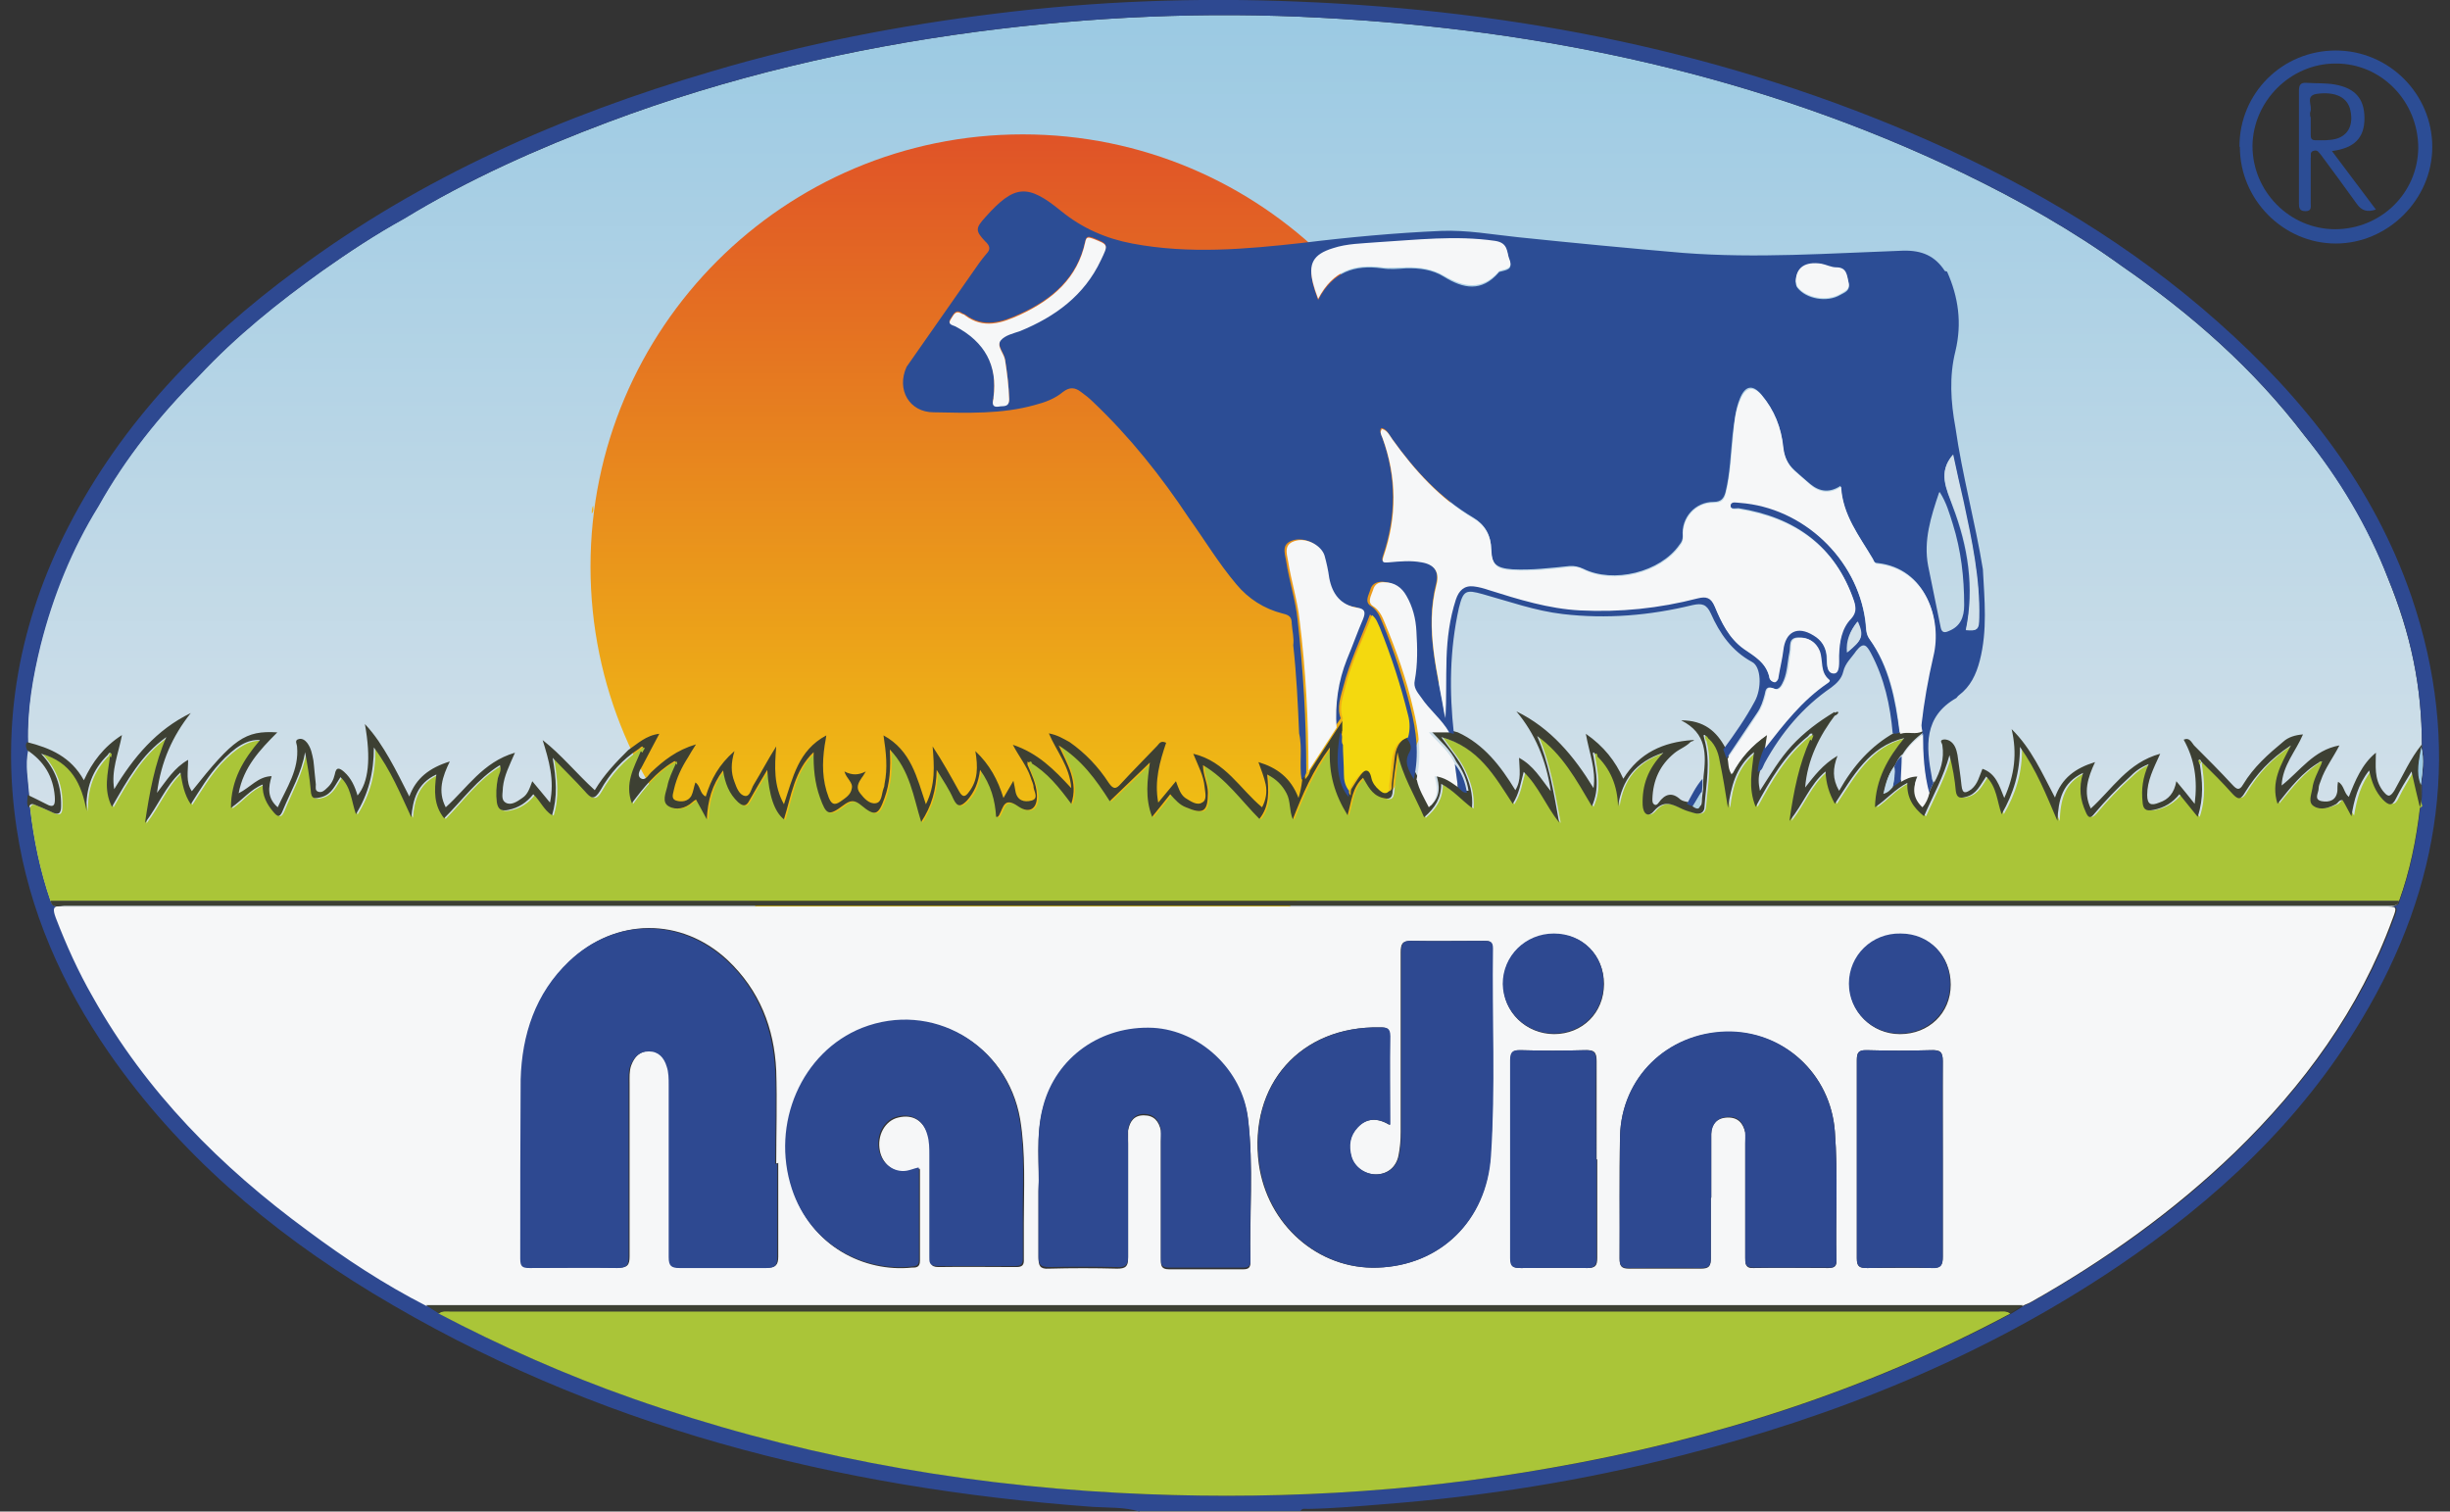 <?xml version="1.0" encoding="UTF-8"?>
<svg xmlns="http://www.w3.org/2000/svg" xmlns:xlink="http://www.w3.org/1999/xlink" width="47px" height="29px" viewBox="0 0 47 29" version="1.1">
<rect x="0" y="0" width="47" height="29" fill="#333333" stroke="none"/>
<defs>
<linearGradient id="linear0" gradientUnits="userSpaceOnUse" x1="23.29" y1="0.54" x2="23.29" y2="15.72" gradientTransform="matrix(1,0,0,1,0.21,0)">
<stop offset="0" style="stop-color:rgb(61.176%,79.216%,89.02%);stop-opacity:1;"/>
<stop offset="1" style="stop-color:rgb(82.353%,87.843%,91.373%);stop-opacity:1;"/>
</linearGradient>
<linearGradient id="linear1" gradientUnits="userSpaceOnUse" x1="19.41" y1="2.71" x2="19.41" y2="18.93" gradientTransform="matrix(1,0,0,1,0.21,0)">
<stop offset="0" style="stop-color:rgb(87.843%,32.941%,15.294%);stop-opacity:1;"/>
<stop offset="1" style="stop-color:rgb(95.686%,85.098%,5.882%);stop-opacity:1;"/>
</linearGradient>
</defs>
<g id="surface1">
<path style=" stroke:none;fill-rule:nonzero;fill:url(#linear0);" d="M 46.461 14.328 C 46.461 14.328 46.461 14.309 46.461 14.289 C 46.461 13.75 46.41 13.211 46.301 12.68 C 46.191 12.141 46.02 11.609 45.809 11.09 C 45.43 10.102 44.891 9.191 44.211 8.359 C 43.23 7.07 42.031 6.02 40.711 5.109 C 39.762 4.422 38.73 3.84 37.672 3.328 C 33.77 1.449 29.641 0.57 25.34 0.34 C 23.129 0.219 20.93 0.32 18.738 0.609 C 16.32 0.93 13.961 1.48 11.672 2.34 C 10.309 2.852 8.988 3.441 7.738 4.199 C 7.199 4.5 6.68 4.84 6.172 5.199 C 5.328 5.801 4.52 6.449 3.809 7.211 C 3.059 7.961 2.398 8.781 1.879 9.711 C 1.359 10.531 1.012 11.422 0.77 12.371 C 0.621 12.988 0.512 13.609 0.531 14.25 C 0.488 14.301 0.512 14.352 0.531 14.398 C 0.469 14.68 0.531 14.969 0.551 15.25 C 0.551 15.328 0.52 15.422 0.57 15.5 C 0.641 16.109 0.762 16.699 0.961 17.281 C 0.98 17.359 1.02 17.391 1.078 17.391 C 1.078 17.391 1.141 17.391 1.18 17.391 C 1.199 17.391 1.211 17.391 1.23 17.391 C 8.738 17.391 16.238 17.391 23.75 17.391 C 23.68 17.391 23.609 17.391 23.539 17.391 L 1.398 17.391 C 1.398 17.391 1.359 17.391 1.34 17.391 L 39.02 17.391 C 35.012 17.391 30.988 17.391 26.98 17.391 C 33.109 17.391 39.238 17.391 45.371 17.391 C 45.52 17.391 45.68 17.391 45.828 17.391 C 45.91 17.391 45.988 17.391 46.012 17.289 C 46.219 16.711 46.34 16.109 46.41 15.5 C 46.449 15.359 46.441 15.211 46.441 15.059 C 46.469 14.82 46.512 14.578 46.449 14.328 Z M 1.238 17.391 C 1.238 17.391 1.219 17.391 1.211 17.391 C 1.199 17.391 1.191 17.391 1.18 17.391 C 1.172 17.391 1.16 17.391 1.148 17.391 Z M 1.238 17.391 "/>
<path style=" stroke:none;fill-rule:nonzero;fill:url(#linear1);" d="M 27.91 10.871 C 27.91 15.449 24.199 19.16 19.621 19.16 C 15.043 19.16 11.328 15.449 11.328 10.871 C 11.328 6.293 15.043 2.578 19.621 2.578 C 24.199 2.578 27.91 6.293 27.91 10.871 Z M 27.91 10.871 "/>
<path style=" stroke:none;fill-rule:nonzero;fill:rgb(18.039%,28.627%,56.863%);fill-opacity:1;" d="M 21.859 29 C 21.57 28.91 21.262 28.93 20.961 28.91 C 16.059 28.551 11.391 27.379 7.148 24.809 C 5.172 23.609 3.43 22.129 2.09 20.199 C 1.191 18.898 0.559 17.48 0.32 15.898 C 0.012 13.859 0.371 11.93 1.309 10.109 C 2.34 8.102 3.871 6.52 5.672 5.191 C 8.078 3.398 10.781 2.211 13.648 1.371 C 15.43 0.84 17.25 0.488 19.09 0.262 C 21.02 0.02 22.969 -0.051 24.91 0.031 C 29.102 0.199 33.148 1 37 2.699 C 39.02 3.59 40.898 4.711 42.551 6.18 C 44.199 7.641 45.539 9.34 46.262 11.449 C 47.23 14.289 46.84 17 45.309 19.551 C 44.141 21.512 42.5 23.031 40.621 24.301 C 38.051 26.031 35.219 27.172 32.23 27.93 C 30.359 28.41 28.461 28.711 26.539 28.859 C 26.059 28.898 25.578 28.941 25.09 28.949 C 25.039 28.949 24.98 28.93 24.949 28.988 L 21.859 28.988 Z M 46.449 15.059 C 46.48 14.82 46.52 14.578 46.461 14.328 C 46.461 14.32 46.461 14.301 46.461 14.289 C 46.461 13.75 46.41 13.211 46.301 12.68 C 46.191 12.129 46.02 11.602 45.809 11.09 C 45.422 10.102 44.879 9.191 44.211 8.359 C 43.23 7.07 42.031 6.02 40.711 5.109 C 39.762 4.422 38.73 3.84 37.672 3.328 C 33.77 1.449 29.629 0.57 25.34 0.34 C 23.129 0.219 20.93 0.32 18.738 0.609 C 16.32 0.93 13.961 1.48 11.672 2.34 C 10.309 2.852 8.988 3.441 7.75 4.199 C 7.199 4.5 6.691 4.84 6.18 5.199 C 5.34 5.801 4.531 6.449 3.82 7.211 C 3.07 7.961 2.41 8.781 1.891 9.711 C 1.379 10.539 1.02 11.43 0.781 12.371 C 0.629 12.988 0.52 13.609 0.539 14.25 C 0.5 14.301 0.512 14.352 0.539 14.398 C 0.48 14.68 0.539 14.969 0.559 15.25 C 0.559 15.328 0.531 15.422 0.578 15.5 C 0.648 16.109 0.77 16.699 0.969 17.281 C 1.012 17.441 1.141 17.379 1.23 17.379 C 8.738 17.379 16.238 17.379 23.75 17.379 C 23.68 17.379 23.609 17.379 23.539 17.379 C 16.16 17.379 8.781 17.379 1.398 17.379 C 1.34 17.379 1.281 17.379 1.219 17.379 C 1.012 17.352 1.02 17.441 1.078 17.602 C 1.281 18.121 1.512 18.629 1.789 19.121 C 2.82 20.93 4.25 22.371 5.91 23.602 C 6.629 24.129 7.379 24.629 8.18 25.039 C 8.262 25.09 8.34 25.141 8.43 25.199 C 9.629 25.84 10.871 26.379 12.148 26.828 C 15.172 27.891 18.281 28.461 21.469 28.641 C 24.262 28.789 27.031 28.641 29.781 28.16 C 32.859 27.621 35.82 26.68 38.59 25.199 L 38.828 25.051 C 38.828 25.051 38.93 25.012 38.98 24.98 C 40.398 24.18 41.719 23.25 42.891 22.109 C 44.211 20.828 45.281 19.371 45.922 17.629 C 46.012 17.391 46.012 17.391 45.75 17.391 C 43.512 17.391 41.281 17.391 39.039 17.391 C 35.031 17.391 31.012 17.391 27 17.391 C 33.129 17.391 39.262 17.391 45.391 17.391 C 45.539 17.391 45.699 17.391 45.852 17.391 C 45.93 17.391 46.012 17.391 46.031 17.289 C 46.238 16.711 46.359 16.109 46.43 15.5 C 46.469 15.359 46.461 15.211 46.461 15.059 Z M 46.449 15.059 "/>
<path style=" stroke:none;fill-rule:nonzero;fill:rgb(17.255%,30.196%,58.431%);fill-opacity:1;" d="M 42.961 2.809 C 42.961 1.789 43.781 0.969 44.809 0.969 C 45.828 0.969 46.66 1.801 46.66 2.82 C 46.66 3.828 45.809 4.672 44.809 4.672 C 43.801 4.672 42.969 3.828 42.969 2.82 Z M 44.789 4.398 C 45.672 4.398 46.379 3.711 46.391 2.84 C 46.391 1.941 45.68 1.211 44.801 1.219 C 43.941 1.219 43.219 1.941 43.211 2.801 C 43.211 3.672 43.922 4.398 44.801 4.398 Z M 44.789 4.398 "/>
<path style=" stroke:none;fill-rule:nonzero;fill:rgb(96.471%,96.863%,97.255%);fill-opacity:1;" d="M 26.98 17.391 C 30.988 17.391 35.012 17.391 39.02 17.391 C 41.262 17.391 43.488 17.391 45.73 17.391 C 45.988 17.391 45.988 17.391 45.898 17.629 C 45.262 19.371 44.191 20.828 42.871 22.109 C 41.699 23.238 40.379 24.18 38.961 24.98 C 38.91 25.012 38.859 25.02 38.809 25.051 C 38.75 25.051 38.691 25.051 38.629 25.051 C 28.539 25.051 18.449 25.051 8.352 25.051 C 8.289 25.051 8.23 25.051 8.172 25.051 C 7.371 24.641 6.621 24.148 5.898 23.609 C 4.238 22.391 2.801 20.949 1.781 19.129 C 1.5 18.641 1.27 18.129 1.07 17.609 C 1.012 17.449 1 17.359 1.211 17.391 C 1.27 17.391 1.328 17.391 1.391 17.391 C 8.77 17.391 16.148 17.391 23.531 17.391 C 23.602 17.391 23.672 17.391 23.738 17.391 C 24.82 17.391 25.898 17.391 26.98 17.391 Z M 14.91 22.32 L 14.891 22.32 C 14.891 21.73 14.91 21.141 14.891 20.539 C 14.852 19.719 14.57 19 13.961 18.422 C 13.07 17.59 11.809 17.602 10.93 18.441 C 10.289 19.059 10.02 19.84 10.012 20.699 C 9.988 21.84 10.012 22.988 10 24.141 C 10 24.281 10.051 24.32 10.18 24.32 C 10.738 24.32 11.301 24.309 11.859 24.32 C 12.039 24.32 12.078 24.27 12.078 24.102 C 12.078 22.988 12.078 21.891 12.078 20.781 C 12.078 20.672 12.07 20.551 12.109 20.441 C 12.172 20.27 12.281 20.16 12.469 20.16 C 12.66 20.16 12.77 20.281 12.809 20.449 C 12.84 20.57 12.852 20.691 12.852 20.809 C 12.852 21.91 12.852 23.012 12.852 24.109 C 12.852 24.27 12.898 24.32 13.059 24.32 C 13.609 24.32 14.172 24.32 14.719 24.32 C 14.879 24.32 14.93 24.27 14.93 24.109 C 14.93 23.512 14.93 22.91 14.93 22.309 Z M 26.66 21.578 C 26.66 20.988 26.66 20.43 26.66 19.879 C 26.66 19.719 26.59 19.711 26.469 19.711 C 24.949 19.68 23.949 20.809 24.148 22.328 C 24.309 23.5 25.289 24.359 26.422 24.32 C 27.629 24.281 28.512 23.422 28.59 22.18 C 28.68 20.852 28.609 19.52 28.629 18.191 C 28.629 18.051 28.559 18.051 28.461 18.051 C 28 18.051 27.539 18.059 27.078 18.051 C 26.898 18.051 26.871 18.109 26.871 18.27 C 26.871 19.422 26.871 20.559 26.871 21.711 C 26.871 21.859 26.859 22.02 26.828 22.172 C 26.781 22.398 26.609 22.531 26.391 22.531 C 26.18 22.531 25.98 22.391 25.922 22.191 C 25.859 21.98 25.891 21.789 26.039 21.629 C 26.211 21.449 26.422 21.441 26.648 21.578 Z M 17.641 22.422 C 17.539 22.449 17.48 22.469 17.41 22.48 C 17.16 22.52 16.93 22.34 16.879 22.078 C 16.82 21.781 16.98 21.5 17.23 21.441 C 17.512 21.371 17.719 21.5 17.809 21.789 C 17.852 21.922 17.852 22.051 17.852 22.18 C 17.852 22.828 17.852 23.469 17.852 24.121 C 17.852 24.219 17.84 24.309 18 24.309 C 18.5 24.301 19 24.309 19.5 24.309 C 19.609 24.309 19.648 24.27 19.641 24.16 C 19.641 23.93 19.641 23.699 19.641 23.469 C 19.641 22.801 19.68 22.129 19.57 21.469 C 19.32 20.039 17.891 19.219 16.559 19.738 C 15.398 20.191 14.801 21.57 15.211 22.828 C 15.57 23.922 16.59 24.41 17.488 24.32 C 17.57 24.32 17.648 24.32 17.648 24.191 C 17.648 23.609 17.648 23.039 17.648 22.441 Z M 32.828 22.98 C 32.828 22.57 32.828 22.172 32.828 21.762 C 32.828 21.578 32.93 21.449 33.129 21.441 C 33.34 21.43 33.441 21.551 33.48 21.73 C 33.488 21.801 33.48 21.871 33.48 21.941 C 33.48 22.672 33.48 23.398 33.48 24.129 C 33.48 24.238 33.48 24.34 33.641 24.328 C 34.121 24.32 34.59 24.328 35.07 24.328 C 35.18 24.328 35.238 24.301 35.23 24.18 C 35.211 23.359 35.262 22.539 35.199 21.711 C 35.121 20.602 34.211 19.77 33.109 19.801 C 31.98 19.828 31.109 20.672 31.078 21.801 C 31.059 22.578 31.078 23.371 31.07 24.148 C 31.07 24.289 31.102 24.34 31.25 24.34 C 31.711 24.34 32.172 24.34 32.629 24.34 C 32.789 24.34 32.82 24.289 32.82 24.141 C 32.82 23.762 32.82 23.371 32.82 22.988 Z M 19.922 22.84 C 19.922 23.328 19.922 23.73 19.922 24.129 C 19.922 24.281 19.949 24.352 20.121 24.34 C 20.559 24.328 21 24.328 21.43 24.34 C 21.59 24.34 21.641 24.301 21.641 24.141 C 21.641 23.422 21.641 22.691 21.641 21.969 C 21.641 21.879 21.641 21.781 21.641 21.691 C 21.672 21.52 21.75 21.398 21.941 21.398 C 22.141 21.398 22.23 21.512 22.27 21.691 C 22.281 21.762 22.27 21.828 22.27 21.898 C 22.27 22.648 22.27 23.41 22.27 24.16 C 22.27 24.27 22.27 24.352 22.422 24.352 C 22.898 24.352 23.371 24.352 23.852 24.352 C 23.949 24.352 23.988 24.32 23.988 24.219 C 23.969 23.309 24.051 22.391 23.941 21.48 C 23.828 20.551 23.02 19.801 22.121 19.75 C 21.121 19.691 20.262 20.301 20.012 21.25 C 19.859 21.809 19.949 22.379 19.922 22.859 Z M 37.27 22.25 C 37.27 21.621 37.27 20.988 37.27 20.359 C 37.27 20.18 37.219 20.141 37.051 20.148 C 36.641 20.16 36.219 20.16 35.809 20.148 C 35.648 20.148 35.621 20.199 35.621 20.34 C 35.621 21.609 35.621 22.879 35.621 24.141 C 35.621 24.301 35.672 24.328 35.82 24.328 C 36.23 24.328 36.648 24.32 37.059 24.328 C 37.238 24.328 37.27 24.27 37.27 24.109 C 37.27 23.488 37.27 22.871 37.27 22.238 Z M 30.629 22.25 C 30.629 21.621 30.629 20.988 30.629 20.359 C 30.629 20.18 30.578 20.141 30.41 20.148 C 30 20.16 29.578 20.16 29.172 20.148 C 29.02 20.148 28.98 20.191 28.98 20.34 C 28.98 21.609 28.98 22.879 28.98 24.141 C 28.98 24.301 29.031 24.328 29.18 24.328 C 29.602 24.328 30.031 24.32 30.449 24.328 C 30.609 24.328 30.641 24.281 30.641 24.129 C 30.641 23.5 30.641 22.871 30.641 22.238 Z M 29.809 19.84 C 30.359 19.84 30.77 19.43 30.77 18.879 C 30.77 18.328 30.359 17.922 29.82 17.922 C 29.27 17.922 28.828 18.352 28.84 18.891 C 28.84 19.422 29.281 19.84 29.82 19.84 Z M 36.449 19.84 C 37 19.84 37.422 19.441 37.422 18.891 C 37.422 18.34 37.02 17.93 36.469 17.922 C 35.922 17.922 35.48 18.34 35.48 18.879 C 35.48 19.41 35.91 19.84 36.449 19.84 Z M 36.449 19.84 "/>
<path style=" stroke:none;fill-rule:nonzero;fill:rgb(66.667%,77.255%,21.961%);fill-opacity:1;" d="M 46.422 15.5 C 46.352 16.109 46.23 16.711 46.02 17.289 C 45.898 17.289 45.789 17.289 45.672 17.289 C 30.77 17.289 15.871 17.289 0.969 17.289 C 0.77 16.711 0.648 16.121 0.578 15.512 C 0.59 15.441 0.629 15.422 0.699 15.449 C 0.801 15.5 0.91 15.539 1.02 15.59 C 1.148 15.66 1.199 15.621 1.199 15.48 C 1.211 15.102 1.102 14.77 0.82 14.469 C 1.398 14.629 1.602 15.059 1.691 15.57 C 1.672 15.141 1.801 14.781 2.102 14.488 C 2.109 14.5 2.129 14.512 2.141 14.531 C 2.09 14.84 2.012 15.16 2.18 15.488 C 2.469 14.98 2.738 14.488 3.219 14.148 C 3 14.672 2.898 15.211 2.809 15.801 C 3.07 15.461 3.199 15.102 3.488 14.828 C 3.531 15.051 3.559 15.25 3.691 15.441 C 3.871 15.16 4.031 14.891 4.238 14.66 C 4.539 14.34 4.781 14.199 5.02 14.211 C 4.699 14.578 4.449 14.969 4.461 15.512 C 4.68 15.359 4.82 15.16 5.07 15.059 C 5.059 15.27 5.141 15.43 5.27 15.578 C 5.359 15.68 5.398 15.699 5.461 15.551 C 5.609 15.191 5.809 14.84 5.879 14.441 C 5.93 14.691 5.98 14.93 5.988 15.172 C 6 15.352 6.078 15.34 6.211 15.301 C 6.398 15.238 6.461 15.07 6.559 14.922 C 6.77 15.109 6.77 15.371 6.859 15.629 C 7.109 15.23 7.211 14.828 7.199 14.352 C 7.52 14.789 7.699 15.25 7.922 15.691 C 7.949 15.352 8.031 15.039 8.398 14.871 C 8.359 15.18 8.352 15.461 8.551 15.711 C 8.898 15.359 9.18 14.949 9.621 14.691 C 9.672 14.789 9.602 14.871 9.578 14.941 C 9.539 15.09 9.539 15.238 9.559 15.398 C 9.578 15.531 9.641 15.578 9.781 15.551 C 9.98 15.512 10.141 15.41 10.262 15.25 C 10.398 15.379 10.469 15.551 10.621 15.648 C 10.73 15.301 10.699 14.961 10.629 14.551 C 10.871 14.789 11.07 14.98 11.25 15.191 C 11.371 15.328 11.441 15.371 11.551 15.172 C 11.73 14.859 11.969 14.59 12.281 14.379 L 12.32 14.43 C 12.18 14.738 12.012 15.039 12.148 15.422 C 12.379 15.102 12.609 14.82 12.941 14.629 C 12.961 14.641 12.969 14.66 12.988 14.672 C 12.941 14.809 12.859 14.949 12.828 15.102 C 12.809 15.219 12.719 15.398 12.859 15.48 C 13 15.559 13.172 15.512 13.309 15.398 C 13.328 15.379 13.359 15.371 13.379 15.352 C 13.441 15.469 13.5 15.57 13.59 15.73 C 13.609 15.359 13.691 15.059 13.898 14.789 C 13.941 15.039 14.02 15.238 14.191 15.398 C 14.289 15.488 14.34 15.488 14.41 15.359 C 14.5 15.18 14.621 15 14.75 14.781 C 14.781 15.27 14.891 15.578 15.07 15.73 C 15.211 15.281 15.262 14.789 15.641 14.441 C 15.629 14.738 15.66 15.031 15.762 15.309 C 15.879 15.648 15.93 15.672 16.211 15.461 C 16.34 15.359 16.422 15.352 16.551 15.461 C 16.828 15.68 16.879 15.648 17 15.32 C 17.102 15.039 17.121 14.75 17.102 14.391 C 17.488 14.809 17.551 15.289 17.699 15.781 C 17.898 15.469 17.988 15.172 18 14.781 C 18.129 15 18.238 15.172 18.32 15.34 C 18.398 15.512 18.469 15.48 18.578 15.371 C 18.73 15.219 18.801 15.031 18.828 14.781 C 19.039 15.07 19.121 15.359 19.141 15.68 C 19.16 15.68 19.172 15.68 19.172 15.68 C 19.18 15.672 19.191 15.66 19.199 15.641 C 19.281 15.5 19.289 15.301 19.559 15.48 C 19.789 15.641 19.941 15.512 19.922 15.25 C 19.898 15.051 19.809 14.871 19.738 14.68 C 19.762 14.672 19.77 14.648 19.789 14.641 C 20.121 14.828 20.352 15.129 20.578 15.43 C 20.719 15.012 20.512 14.68 20.34 14.309 C 20.781 14.59 21.051 14.961 21.32 15.379 C 21.59 15.121 21.84 14.879 22.09 14.641 C 22.039 14.969 21.988 15.309 22.129 15.68 C 22.262 15.52 22.371 15.391 22.48 15.25 C 22.578 15.359 22.66 15.449 22.781 15.5 C 23.121 15.641 23.199 15.578 23.199 15.219 C 23.199 15.051 23.109 14.891 23.109 14.691 C 23.559 14.961 23.84 15.371 24.191 15.719 C 24.391 15.469 24.371 15.18 24.34 14.871 C 24.52 14.961 24.629 15.078 24.711 15.23 C 24.789 15.379 24.762 15.559 24.828 15.73 C 25.02 15.262 25.211 14.801 25.539 14.352 C 25.52 14.852 25.629 15.25 25.879 15.648 C 25.961 15.371 25.969 15.121 26.18 14.93 C 26.281 15.078 26.34 15.25 26.531 15.309 C 26.672 15.352 26.738 15.352 26.75 15.172 C 26.77 14.93 26.809 14.691 26.84 14.441 C 26.93 14.891 27.172 15.27 27.352 15.691 C 27.559 15.512 27.68 15.32 27.68 15.051 C 27.922 15.18 28.07 15.359 28.27 15.512 C 28.289 15.238 28.219 15.012 28.121 14.801 C 28.02 14.578 27.859 14.398 27.68 14.148 C 28.398 14.352 28.699 14.91 29.051 15.43 C 29.18 15.238 29.199 15.031 29.262 14.82 C 29.539 15.102 29.672 15.449 29.941 15.789 C 29.828 15.191 29.738 14.641 29.52 14.129 C 30 14.469 30.27 14.969 30.57 15.48 C 30.73 15.129 30.648 14.82 30.602 14.52 C 30.609 14.512 30.629 14.5 30.641 14.48 C 30.922 14.75 31.051 15.078 31.07 15.469 C 31.148 14.961 31.398 14.621 31.941 14.441 C 31.648 14.75 31.531 15.07 31.539 15.441 C 31.539 15.621 31.648 15.691 31.762 15.559 C 31.949 15.34 32.109 15.441 32.301 15.52 C 32.379 15.559 32.461 15.578 32.539 15.602 C 32.648 15.629 32.719 15.602 32.73 15.469 C 32.762 15.039 32.852 14.621 32.73 14.191 C 32.75 14.172 32.762 14.16 32.781 14.141 C 32.93 14.262 32.988 14.422 33.031 14.59 C 33.09 14.891 33.141 15.199 33.191 15.5 C 33.238 15.102 33.328 14.719 33.691 14.43 C 33.641 14.781 33.559 15.109 33.719 15.48 C 34 14.961 34.281 14.48 34.719 14.129 C 34.738 14.148 34.75 14.16 34.77 14.18 C 34.559 14.66 34.449 15.172 34.371 15.75 C 34.629 15.422 34.75 15.059 35.059 14.801 C 35.059 15.031 35.129 15.219 35.238 15.422 C 35.59 14.891 35.891 14.32 36.57 14.16 C 36.262 14.539 36.02 14.949 36.012 15.488 C 36.23 15.34 36.379 15.141 36.629 15.02 C 36.609 15.301 36.738 15.488 36.949 15.66 C 37.129 15.262 37.328 14.898 37.441 14.488 C 37.5 14.719 37.531 14.949 37.559 15.18 C 37.57 15.309 37.629 15.32 37.75 15.289 C 37.961 15.238 38.031 15.059 38.141 14.898 C 38.352 15.102 38.352 15.359 38.441 15.621 C 38.672 15.219 38.801 14.82 38.789 14.328 C 39.109 14.781 39.301 15.23 39.512 15.75 C 39.531 15.34 39.602 15.02 40 14.828 C 39.91 15.109 39.941 15.352 40.051 15.578 C 40.102 15.691 40.141 15.699 40.219 15.609 C 40.43 15.359 40.648 15.129 40.891 14.91 C 40.988 14.82 41.078 14.73 41.262 14.66 C 41.141 14.922 41.121 15.148 41.141 15.379 C 41.148 15.512 41.199 15.57 41.352 15.539 C 41.559 15.5 41.719 15.398 41.852 15.238 C 41.969 15.379 42.07 15.512 42.199 15.672 C 42.32 15.309 42.289 14.98 42.238 14.648 C 42.25 14.641 42.27 14.621 42.281 14.609 C 42.48 14.809 42.68 15.012 42.871 15.219 C 42.98 15.34 43.031 15.328 43.109 15.191 C 43.32 14.852 43.578 14.551 43.988 14.289 C 43.789 14.672 43.602 14.988 43.73 15.41 C 43.98 15.102 44.211 14.801 44.539 14.609 C 44.551 14.621 44.559 14.641 44.578 14.648 C 44.52 14.809 44.441 14.949 44.41 15.121 C 44.391 15.238 44.32 15.391 44.441 15.461 C 44.57 15.539 44.719 15.488 44.859 15.422 C 44.898 15.398 44.922 15.328 44.988 15.34 C 45.051 15.441 45.102 15.551 45.16 15.648 C 45.211 15.34 45.281 15.051 45.5 14.77 C 45.551 15.012 45.621 15.191 45.762 15.328 C 45.871 15.441 45.941 15.469 46.02 15.301 C 46.102 15.129 46.199 14.98 46.309 14.789 C 46.371 15.051 46.422 15.262 46.469 15.469 Z M 46.422 15.5 "/>
<path style=" stroke:none;fill-rule:nonzero;fill:rgb(66.667%,77.255%,21.961%);fill-opacity:1;" d="M 38.57 25.199 C 35.801 26.68 32.84 27.621 29.762 28.16 C 27.012 28.648 24.238 28.789 21.449 28.641 C 18.262 28.469 15.148 27.891 12.129 26.828 C 10.852 26.379 9.609 25.828 8.41 25.199 C 8.48 25.141 8.57 25.16 8.648 25.16 C 18.539 25.16 28.43 25.16 38.32 25.16 C 38.398 25.16 38.488 25.141 38.559 25.199 Z M 38.57 25.199 "/>
<path style=" stroke:none;fill-rule:nonzero;fill:rgb(23.922%,25.098%,20%);fill-opacity:1;" d="M 37.102 15.02 C 37.23 14.789 37.301 14.559 37.262 14.301 C 37.262 14.262 37.199 14.211 37.27 14.191 C 37.309 14.18 37.359 14.191 37.398 14.211 C 37.5 14.27 37.531 14.379 37.551 14.48 C 37.578 14.68 37.609 14.871 37.629 15.07 C 37.648 15.25 37.719 15.211 37.82 15.141 C 37.941 15.039 37.969 14.898 38.031 14.75 C 38.289 14.84 38.352 15.07 38.449 15.309 C 38.648 14.871 38.699 14.449 38.59 13.988 C 38.969 14.359 39.172 14.828 39.422 15.301 C 39.551 14.93 39.809 14.738 40.191 14.621 C 40.051 14.922 39.961 15.199 40.109 15.512 C 40.52 15.141 40.82 14.629 41.441 14.461 C 41.309 14.75 41.191 14.98 41.191 15.25 C 41.191 15.441 41.27 15.461 41.422 15.398 C 41.602 15.34 41.711 15.211 41.75 14.988 C 41.879 15.141 41.98 15.27 42.102 15.422 C 42.16 14.961 42.102 14.57 41.891 14.191 C 42 14.141 42.039 14.238 42.09 14.301 C 42.34 14.551 42.59 14.801 42.828 15.059 C 42.91 15.148 42.961 15.172 43.031 15.051 C 43.23 14.719 43.512 14.469 43.801 14.23 C 43.898 14.141 44.031 14.102 44.18 14.09 C 44.039 14.422 43.789 14.68 43.77 15.07 C 44.129 14.789 44.379 14.391 44.879 14.301 C 44.75 14.551 44.602 14.738 44.52 14.98 C 44.5 15.031 44.48 15.078 44.48 15.129 C 44.48 15.211 44.379 15.34 44.539 15.371 C 44.691 15.398 44.82 15.352 44.84 15.172 C 44.84 15.121 44.84 15.059 44.852 15 C 44.969 15.059 44.961 15.211 45.059 15.289 C 45.18 14.98 45.309 14.66 45.578 14.441 C 45.578 14.691 45.539 14.941 45.711 15.172 C 45.801 15.281 45.84 15.309 45.93 15.172 C 46.102 14.871 46.238 14.551 46.461 14.281 C 46.461 14.289 46.461 14.309 46.461 14.32 C 46.422 14.559 46.352 14.801 46.449 15.051 C 46.449 15.199 46.469 15.352 46.422 15.488 C 46.371 15.281 46.32 15.059 46.262 14.801 C 46.148 14.988 46.051 15.141 45.969 15.309 C 45.891 15.48 45.82 15.449 45.711 15.34 C 45.57 15.191 45.5 15.012 45.449 14.781 C 45.23 15.059 45.16 15.352 45.109 15.66 C 45.051 15.559 45 15.449 44.941 15.352 C 44.871 15.34 44.852 15.41 44.809 15.43 C 44.68 15.5 44.52 15.551 44.391 15.469 C 44.27 15.398 44.34 15.25 44.359 15.129 C 44.379 14.961 44.469 14.809 44.531 14.66 C 44.531 14.641 44.539 14.621 44.551 14.609 C 44.531 14.609 44.512 14.609 44.5 14.621 C 44.172 14.809 43.941 15.109 43.691 15.422 C 43.559 15 43.75 14.68 43.949 14.301 C 43.551 14.559 43.281 14.859 43.07 15.199 C 42.988 15.34 42.941 15.352 42.828 15.23 C 42.641 15.02 42.441 14.82 42.238 14.621 C 42.219 14.609 42.219 14.559 42.18 14.578 C 42.18 14.578 42.191 14.629 42.199 14.648 C 42.25 14.98 42.281 15.301 42.16 15.672 C 42.039 15.52 41.93 15.391 41.809 15.238 C 41.68 15.398 41.52 15.5 41.309 15.539 C 41.16 15.57 41.109 15.52 41.102 15.379 C 41.078 15.148 41.102 14.922 41.219 14.66 C 41.039 14.73 40.941 14.82 40.852 14.91 C 40.609 15.129 40.391 15.359 40.18 15.609 C 40.102 15.711 40.059 15.691 40.012 15.578 C 39.91 15.352 39.871 15.121 39.961 14.828 C 39.559 15.02 39.488 15.34 39.469 15.75 C 39.25 15.238 39.07 14.781 38.75 14.328 C 38.75 14.82 38.629 15.219 38.398 15.621 C 38.309 15.371 38.309 15.102 38.102 14.898 C 37.988 15.059 37.922 15.238 37.711 15.289 C 37.602 15.32 37.539 15.309 37.52 15.18 C 37.5 14.949 37.461 14.73 37.398 14.488 C 37.289 14.898 37.078 15.27 36.91 15.66 C 36.699 15.488 36.578 15.309 36.59 15.02 C 36.352 15.141 36.191 15.34 35.969 15.488 C 35.98 14.949 36.219 14.539 36.531 14.16 C 35.852 14.32 35.551 14.891 35.199 15.422 C 35.09 15.219 35.031 15.039 35.02 14.801 C 34.711 15.059 34.602 15.422 34.328 15.75 C 34.41 15.172 34.512 14.66 34.73 14.18 C 34.738 14.148 34.762 14.121 34.77 14.078 C 34.719 14.059 34.711 14.102 34.68 14.129 C 34.238 14.48 33.961 14.961 33.68 15.48 C 33.531 15.109 33.609 14.789 33.648 14.43 C 33.289 14.719 33.211 15.102 33.148 15.5 C 33.102 15.199 33.051 14.891 32.988 14.59 C 32.961 14.422 32.891 14.25 32.738 14.141 C 32.719 14.129 32.711 14.078 32.68 14.109 C 32.68 14.109 32.691 14.16 32.699 14.191 C 32.82 14.621 32.73 15.039 32.699 15.469 C 32.699 15.59 32.621 15.629 32.512 15.602 C 32.43 15.578 32.352 15.559 32.27 15.52 C 32.078 15.43 31.922 15.34 31.73 15.559 C 31.621 15.691 31.52 15.621 31.512 15.441 C 31.5 15.07 31.609 14.75 31.91 14.441 C 31.371 14.621 31.121 14.961 31.039 15.469 C 31.031 15.078 30.891 14.738 30.609 14.48 C 30.59 14.469 30.59 14.422 30.559 14.441 C 30.559 14.441 30.559 14.488 30.57 14.512 C 30.621 14.82 30.691 15.129 30.539 15.469 C 30.238 14.961 29.969 14.461 29.488 14.121 C 29.711 14.629 29.801 15.172 29.91 15.781 C 29.648 15.449 29.52 15.09 29.23 14.809 C 29.172 15.02 29.148 15.219 29.02 15.422 C 28.672 14.891 28.371 14.34 27.648 14.141 C 27.828 14.391 27.988 14.57 28.09 14.789 C 28.191 15.012 28.262 15.23 28.238 15.5 C 28.039 15.352 27.879 15.16 27.648 15.039 C 27.648 15.309 27.531 15.5 27.32 15.68 C 27.141 15.262 26.898 14.879 26.809 14.43 C 26.781 14.672 26.73 14.91 26.719 15.16 C 26.711 15.34 26.641 15.34 26.5 15.301 C 26.309 15.238 26.238 15.07 26.148 14.922 C 25.941 15.109 25.93 15.359 25.852 15.641 C 25.602 15.238 25.488 14.852 25.512 14.34 C 25.18 14.789 24.988 15.238 24.801 15.719 C 24.73 15.551 24.762 15.371 24.68 15.219 C 24.602 15.07 24.488 14.949 24.309 14.859 C 24.34 15.18 24.359 15.461 24.16 15.711 C 23.809 15.359 23.531 14.949 23.078 14.68 C 23.078 14.879 23.172 15.031 23.172 15.211 C 23.172 15.578 23.078 15.629 22.75 15.488 C 22.629 15.441 22.551 15.352 22.449 15.238 C 22.34 15.379 22.23 15.512 22.102 15.672 C 21.961 15.309 22.012 14.961 22.059 14.629 C 21.809 14.871 21.559 15.109 21.289 15.371 C 21.02 14.949 20.75 14.578 20.309 14.301 C 20.48 14.672 20.691 15 20.551 15.422 C 20.32 15.109 20.09 14.82 19.762 14.629 C 19.738 14.629 19.719 14.621 19.711 14.609 C 19.711 14.629 19.711 14.648 19.711 14.672 C 19.789 14.852 19.879 15.031 19.891 15.238 C 19.91 15.5 19.762 15.629 19.531 15.469 C 19.262 15.281 19.25 15.488 19.172 15.629 C 19.172 15.641 19.148 15.66 19.141 15.672 C 19.141 15.672 19.129 15.672 19.109 15.672 C 19.09 15.359 19.012 15.059 18.801 14.77 C 18.77 15.02 18.691 15.199 18.551 15.359 C 18.441 15.469 18.371 15.5 18.289 15.328 C 18.211 15.148 18.102 14.988 17.969 14.77 C 17.961 15.16 17.871 15.469 17.672 15.77 C 17.52 15.281 17.461 14.789 17.07 14.379 C 17.09 14.738 17.07 15.031 16.969 15.309 C 16.852 15.641 16.789 15.672 16.52 15.449 C 16.391 15.34 16.309 15.352 16.18 15.449 C 15.898 15.66 15.852 15.641 15.73 15.301 C 15.629 15.02 15.602 14.73 15.609 14.43 C 15.238 14.781 15.18 15.27 15.039 15.719 C 14.859 15.578 14.75 15.27 14.719 14.77 C 14.59 14.988 14.48 15.172 14.379 15.352 C 14.32 15.469 14.262 15.48 14.16 15.391 C 13.988 15.23 13.91 15.031 13.871 14.781 C 13.66 15.059 13.578 15.352 13.559 15.719 C 13.469 15.559 13.422 15.461 13.352 15.34 C 13.32 15.359 13.301 15.371 13.281 15.391 C 13.148 15.512 12.969 15.551 12.828 15.469 C 12.691 15.391 12.77 15.219 12.801 15.09 C 12.828 14.941 12.898 14.801 12.961 14.66 C 12.961 14.641 12.961 14.621 12.961 14.602 C 12.941 14.602 12.922 14.609 12.91 14.621 C 12.59 14.809 12.352 15.102 12.121 15.41 C 11.98 15.031 12.16 14.73 12.289 14.422 C 12.309 14.391 12.32 14.359 12.34 14.328 C 12.301 14.309 12.281 14.352 12.25 14.371 C 11.941 14.57 11.699 14.84 11.52 15.16 C 11.398 15.359 11.34 15.32 11.219 15.18 C 11.039 14.98 10.84 14.789 10.602 14.539 C 10.672 14.949 10.699 15.289 10.59 15.641 C 10.43 15.539 10.371 15.371 10.23 15.238 C 10.102 15.398 9.949 15.5 9.75 15.539 C 9.609 15.57 9.551 15.52 9.531 15.391 C 9.512 15.238 9.52 15.09 9.551 14.93 C 9.57 14.852 9.629 14.781 9.59 14.68 C 9.16 14.941 8.871 15.352 8.52 15.699 C 8.32 15.449 8.328 15.172 8.371 14.859 C 8 15.031 7.922 15.34 7.891 15.68 C 7.68 15.23 7.5 14.781 7.172 14.34 C 7.172 14.82 7.07 15.23 6.828 15.621 C 6.738 15.359 6.738 15.102 6.531 14.91 C 6.43 15.059 6.371 15.23 6.18 15.289 C 6.039 15.328 5.969 15.34 5.961 15.16 C 5.941 14.922 5.898 14.672 5.852 14.43 C 5.789 14.828 5.578 15.18 5.43 15.539 C 5.371 15.691 5.328 15.68 5.238 15.57 C 5.121 15.43 5.031 15.27 5.039 15.051 C 4.801 15.148 4.648 15.352 4.43 15.5 C 4.43 14.961 4.672 14.57 4.988 14.199 C 4.75 14.18 4.512 14.32 4.211 14.648 C 4 14.879 3.84 15.148 3.66 15.43 C 3.531 15.238 3.5 15.039 3.461 14.82 C 3.172 15.09 3.039 15.449 2.781 15.789 C 2.871 15.191 2.969 14.648 3.191 14.141 C 2.711 14.48 2.441 14.969 2.148 15.48 C 1.98 15.148 2.07 14.84 2.109 14.52 C 2.109 14.5 2.129 14.449 2.121 14.449 C 2.09 14.43 2.078 14.469 2.07 14.48 C 1.77 14.77 1.641 15.129 1.66 15.559 C 1.57 15.051 1.371 14.621 0.789 14.461 C 1.07 14.762 1.18 15.09 1.172 15.469 C 1.172 15.609 1.121 15.648 0.988 15.578 C 0.891 15.531 0.781 15.488 0.672 15.441 C 0.602 15.41 0.57 15.43 0.551 15.5 C 0.5 15.422 0.531 15.328 0.531 15.25 C 0.648 15.309 0.762 15.359 0.879 15.422 C 1.051 15.52 1.059 15.422 1.051 15.281 C 1.02 14.891 0.84 14.602 0.52 14.391 C 0.5 14.34 0.48 14.289 0.52 14.238 C 0.969 14.352 1.359 14.52 1.609 14.969 C 1.77 14.621 1.988 14.328 2.34 14.102 C 2.27 14.469 2.129 14.781 2.191 15.141 C 2.559 14.531 3 14 3.66 13.68 C 3.309 14.121 3.09 14.609 3.012 15.211 C 3.199 14.969 3.34 14.73 3.609 14.578 C 3.609 14.801 3.559 15 3.68 15.18 C 4.48 14.172 4.699 14.012 5.32 14.051 C 4.98 14.391 4.672 14.719 4.578 15.219 C 4.801 15.109 4.949 14.898 5.211 14.891 C 5.148 15.102 5.121 15.309 5.328 15.488 C 5.5 15.109 5.738 14.77 5.699 14.328 C 5.699 14.281 5.641 14.199 5.73 14.18 C 5.789 14.16 5.852 14.199 5.891 14.25 C 5.969 14.352 5.988 14.469 6.012 14.59 C 6.031 14.738 6.039 14.891 6.059 15.051 C 6.059 15.102 6.039 15.172 6.109 15.191 C 6.18 15.211 6.23 15.16 6.27 15.121 C 6.352 15.051 6.398 14.961 6.422 14.859 C 6.449 14.699 6.52 14.738 6.602 14.809 C 6.738 14.93 6.809 15.09 6.859 15.262 C 7.07 15.012 7.121 14.559 7 13.891 C 7.199 14.102 7.34 14.328 7.469 14.551 C 7.602 14.781 7.719 15.02 7.852 15.281 C 7.98 14.93 8.238 14.73 8.629 14.609 C 8.488 14.898 8.391 15.18 8.551 15.488 C 8.961 15.121 9.262 14.621 9.879 14.441 C 9.77 14.691 9.672 14.879 9.648 15.102 C 9.648 15.211 9.602 15.34 9.699 15.398 C 9.801 15.461 9.922 15.379 10.02 15.309 C 10.129 15.238 10.16 15.121 10.211 14.988 C 10.32 15.121 10.422 15.238 10.551 15.398 C 10.641 14.961 10.531 14.59 10.41 14.199 C 10.77 14.48 11.059 14.84 11.41 15.16 C 11.59 14.859 11.82 14.621 12.051 14.391 C 12.23 14.27 12.391 14.109 12.648 14.078 C 12.531 14.301 12.422 14.5 12.32 14.699 C 12.281 14.77 12.211 14.871 12.289 14.93 C 12.379 14.988 12.43 14.879 12.488 14.82 C 12.73 14.59 12.98 14.391 13.352 14.281 C 13.281 14.391 13.238 14.461 13.199 14.531 C 13.078 14.719 12.98 14.922 12.93 15.141 C 12.922 15.211 12.859 15.32 12.969 15.359 C 13.07 15.391 13.199 15.379 13.262 15.27 C 13.301 15.191 13.309 15.102 13.34 15.012 C 13.441 15.078 13.422 15.23 13.539 15.281 C 13.641 14.949 13.789 14.672 14.09 14.41 C 14.02 14.641 14.02 14.82 14.09 15 C 14.129 15.109 14.18 15.25 14.289 15.27 C 14.391 15.289 14.41 15.129 14.461 15.051 C 14.609 14.809 14.738 14.559 14.891 14.32 C 14.859 14.711 14.84 15.07 15.039 15.43 C 15.211 14.922 15.309 14.398 15.852 14.109 C 15.84 14.199 15.828 14.25 15.82 14.301 C 15.77 14.641 15.77 14.969 15.898 15.301 C 15.949 15.422 16 15.461 16.121 15.379 C 16.219 15.309 16.32 15.25 16.34 15.129 C 16.371 15.012 16.238 14.941 16.199 14.801 C 16.352 14.879 16.469 14.871 16.609 14.801 C 16.57 14.859 16.559 14.891 16.539 14.91 C 16.469 15.012 16.41 15.109 16.5 15.219 C 16.578 15.32 16.68 15.43 16.801 15.41 C 16.922 15.391 16.91 15.23 16.949 15.129 C 16.961 15.102 16.969 15.07 16.969 15.039 C 17.031 14.738 17 14.441 16.949 14.109 C 17.48 14.398 17.59 14.922 17.762 15.43 C 17.949 15.059 17.922 14.691 17.891 14.32 C 18.078 14.602 18.238 14.891 18.398 15.18 C 18.469 15.309 18.52 15.289 18.59 15.191 C 18.762 14.969 18.762 14.711 18.711 14.41 C 18.988 14.672 19.141 14.961 19.25 15.309 C 19.32 15.191 19.371 15.102 19.441 14.98 C 19.461 15.07 19.469 15.121 19.48 15.18 C 19.512 15.359 19.648 15.398 19.789 15.359 C 19.93 15.32 19.84 15.191 19.828 15.109 C 19.828 15.039 19.789 14.98 19.77 14.91 C 19.699 14.699 19.551 14.52 19.43 14.289 C 19.91 14.449 20.219 14.762 20.551 15.121 C 20.52 14.699 20.27 14.422 20.121 14.07 C 20.289 14.102 20.398 14.172 20.52 14.238 C 20.82 14.449 21.07 14.711 21.27 15.02 C 21.359 15.148 21.41 15.141 21.5 15.039 C 21.73 14.789 21.969 14.551 22.199 14.309 C 22.238 14.27 22.262 14.199 22.371 14.25 C 22.25 14.609 22.141 14.98 22.219 15.398 C 22.352 15.238 22.449 15.121 22.559 14.988 C 22.609 15.121 22.641 15.238 22.738 15.309 C 22.84 15.371 22.961 15.461 23.059 15.398 C 23.16 15.352 23.121 15.211 23.109 15.102 C 23.09 14.879 22.988 14.699 22.891 14.461 C 23.512 14.609 23.789 15.141 24.211 15.488 C 24.289 15.34 24.309 15.191 24.281 15.051 C 24.25 14.91 24.199 14.781 24.141 14.621 C 24.5 14.73 24.762 14.922 24.91 15.309 C 25.051 14.859 24.969 14.461 24.988 14.059 C 25.059 14.352 24.988 14.641 25.039 14.949 C 25.09 14.891 25.121 14.852 25.129 14.789 C 25.309 14.512 25.5 14.219 25.68 13.941 C 25.719 13.879 25.762 13.82 25.801 13.77 C 25.801 13.93 25.801 14.09 25.801 14.262 C 25.75 14.191 25.82 14.09 25.75 14.02 C 25.648 14.578 25.711 15.012 25.91 15.262 C 25.91 15.211 25.91 15.18 25.922 15.141 C 25.98 15.051 26.039 14.949 26.109 14.859 C 26.199 14.75 26.309 14.66 26.359 14.898 C 26.379 14.988 26.43 15.07 26.512 15.129 C 26.551 15.16 26.602 15.199 26.648 15.18 C 26.719 15.16 26.691 15.09 26.699 15.039 C 26.719 14.891 26.73 14.738 26.75 14.578 C 26.77 14.371 26.828 14.191 27.059 14.121 C 27.121 14.211 27.18 14.309 27.129 14.41 C 27.02 14.609 27.129 14.77 27.211 14.93 C 27.25 15.121 27.352 15.289 27.441 15.461 C 27.641 15.281 27.621 15.07 27.551 14.859 C 27.738 14.879 27.871 14.988 28 15.07 C 28.051 15.109 28.078 15.18 28.172 15.172 C 28.141 14.961 28.059 14.781 27.941 14.621 C 27.828 14.379 27.629 14.219 27.441 14.012 L 27.828 14.012 C 27.828 14.012 27.93 14.039 27.969 14.051 C 28.469 14.281 28.789 14.699 29.07 15.16 C 29.191 14.961 29.148 14.762 29.141 14.539 C 29.422 14.691 29.551 14.93 29.75 15.18 C 29.66 14.578 29.449 14.078 29.09 13.648 C 29.75 13.969 30.199 14.512 30.57 15.121 C 30.621 14.762 30.488 14.449 30.422 14.078 C 30.77 14.32 30.988 14.602 31.141 14.941 C 31.449 14.441 31.91 14.238 32.461 14.199 C 32.371 14.32 32.23 14.359 32.121 14.449 C 31.84 14.68 31.711 14.969 31.699 15.328 C 31.699 15.371 31.699 15.41 31.73 15.43 C 31.762 15.461 31.801 15.43 31.82 15.398 C 31.941 15.23 32.078 15.191 32.238 15.34 C 32.281 15.371 32.34 15.379 32.391 15.391 C 32.43 15.398 32.469 15.422 32.5 15.43 C 32.57 15.469 32.641 15.512 32.648 15.379 C 32.648 15.301 32.66 15.23 32.672 15.148 C 32.672 15.07 32.672 14.98 32.68 14.898 C 32.73 14.48 32.75 14.07 32.25 13.82 C 32.691 13.82 32.93 14.031 33.102 14.352 C 33.121 14.41 33.141 14.461 33.16 14.52 C 33.18 14.621 33.16 14.73 33.238 14.84 C 33.398 14.531 33.621 14.281 33.922 14.078 C 33.898 14.191 33.891 14.27 33.879 14.34 C 33.82 14.488 33.77 14.641 33.762 14.801 C 33.73 14.91 33.73 15.02 33.762 15.172 C 33.969 14.852 34.141 14.559 34.371 14.309 C 34.609 14.051 34.891 13.84 35.191 13.66 C 35.199 13.672 35.211 13.691 35.219 13.699 C 34.898 14.121 34.672 14.578 34.629 15.109 C 34.801 14.891 34.961 14.672 35.25 14.5 C 35.16 14.738 35.148 14.941 35.281 15.172 C 35.551 14.691 35.891 14.309 36.352 14.051 C 36.398 14.059 36.441 14.059 36.48 14.031 C 36.621 13.988 36.77 14.051 36.898 13.98 C 36.898 14 36.898 14.02 36.91 14.039 C 36.75 14.16 36.602 14.301 36.5 14.469 C 36.43 14.52 36.391 14.602 36.359 14.672 C 36.238 14.82 36.191 15 36.148 15.191 C 36.23 15.172 36.281 15.121 36.328 15.059 L 36.48 14.949 C 36.57 14.898 36.66 14.852 36.801 14.852 C 36.691 15.07 36.711 15.27 36.891 15.441 C 36.961 15.359 36.988 15.27 37.02 15.172 C 37.051 15.109 37.078 15.039 37.109 14.98 Z M 37.102 15.02 "/>
<path style=" stroke:none;fill-rule:nonzero;fill:rgb(23.922%,25.098%,20%);fill-opacity:1;" d="M 38.57 25.199 C 38.5 25.141 38.41 25.16 38.328 25.16 C 28.441 25.16 18.551 25.16 8.66 25.16 C 8.578 25.16 8.488 25.141 8.422 25.199 C 8.34 25.148 8.262 25.102 8.172 25.039 C 8.23 25.039 8.289 25.039 8.352 25.039 C 18.441 25.039 28.531 25.039 38.629 25.039 C 38.691 25.039 38.75 25.039 38.809 25.039 C 38.73 25.09 38.648 25.141 38.57 25.191 Z M 38.57 25.199 "/>
<path style=" stroke:none;fill-rule:nonzero;fill:rgb(23.922%,25.098%,20%);fill-opacity:1;" d="M 0.969 17.281 C 15.871 17.281 30.77 17.281 45.672 17.281 C 45.789 17.281 45.898 17.281 46.02 17.281 C 46 17.379 45.922 17.379 45.84 17.379 C 45.691 17.379 45.531 17.379 45.379 17.379 C 39.25 17.379 33.121 17.379 26.988 17.379 C 25.91 17.379 24.828 17.379 23.75 17.379 C 16.238 17.379 8.738 17.379 1.23 17.379 C 1.129 17.379 1 17.441 0.969 17.281 Z M 0.969 17.281 "/>
<path style=" stroke:none;fill-rule:nonzero;fill:rgb(61.569%,79.216%,89.804%);fill-opacity:1;" d="M 46.441 15.059 C 46.34 14.82 46.41 14.57 46.449 14.328 C 46.512 14.57 46.469 14.82 46.441 15.059 Z M 46.441 15.059 "/>
<path style=" stroke:none;fill-rule:nonzero;fill:rgb(18.039%,28.627%,56.863%);fill-opacity:1;" d="M 14.91 22.32 C 14.91 22.922 14.91 23.52 14.91 24.121 C 14.91 24.281 14.871 24.328 14.699 24.328 C 14.148 24.328 13.59 24.328 13.039 24.328 C 12.879 24.328 12.828 24.289 12.828 24.121 C 12.828 23.02 12.828 21.922 12.828 20.82 C 12.828 20.699 12.828 20.57 12.789 20.461 C 12.738 20.289 12.629 20.172 12.449 20.172 C 12.262 20.172 12.16 20.281 12.09 20.449 C 12.051 20.559 12.059 20.68 12.059 20.789 C 12.059 21.898 12.059 23 12.059 24.109 C 12.059 24.281 12.02 24.328 11.84 24.328 C 11.281 24.32 10.719 24.328 10.16 24.328 C 10.02 24.328 9.98 24.301 9.98 24.148 C 9.98 23 9.98 21.859 9.988 20.711 C 10.012 19.852 10.27 19.059 10.91 18.449 C 11.789 17.609 13.051 17.602 13.941 18.43 C 14.551 19 14.828 19.73 14.871 20.551 C 14.898 21.141 14.871 21.73 14.871 22.328 L 14.891 22.328 Z M 14.91 22.32 "/>
<path style=" stroke:none;fill-rule:nonzero;fill:rgb(18.039%,28.627%,56.863%);fill-opacity:1;" d="M 26.66 21.578 C 26.422 21.441 26.219 21.449 26.051 21.629 C 25.898 21.789 25.871 21.98 25.93 22.191 C 25.988 22.391 26.191 22.531 26.398 22.531 C 26.621 22.531 26.789 22.398 26.84 22.172 C 26.871 22.02 26.879 21.871 26.879 21.711 C 26.879 20.559 26.879 19.422 26.879 18.27 C 26.879 18.109 26.91 18.039 27.09 18.051 C 27.551 18.059 28.012 18.051 28.469 18.051 C 28.57 18.051 28.641 18.051 28.641 18.191 C 28.621 19.52 28.691 20.852 28.602 22.18 C 28.52 23.422 27.629 24.281 26.43 24.32 C 25.301 24.359 24.32 23.5 24.16 22.328 C 23.949 20.809 24.961 19.68 26.48 19.711 C 26.602 19.711 26.672 19.719 26.672 19.879 C 26.66 20.43 26.672 20.988 26.672 21.578 Z M 26.66 21.578 "/>
<path style=" stroke:none;fill-rule:nonzero;fill:rgb(18.039%,28.627%,56.863%);fill-opacity:1;" d="M 17.629 22.422 C 17.629 23.02 17.629 23.602 17.629 24.172 C 17.629 24.301 17.551 24.289 17.469 24.301 C 16.57 24.391 15.551 23.898 15.191 22.809 C 14.781 21.559 15.379 20.18 16.539 19.719 C 17.871 19.199 19.301 20.02 19.551 21.449 C 19.672 22.109 19.609 22.781 19.621 23.449 C 19.621 23.68 19.621 23.91 19.621 24.141 C 19.621 24.25 19.59 24.289 19.48 24.289 C 18.98 24.289 18.48 24.289 17.98 24.289 C 17.82 24.289 17.828 24.211 17.828 24.102 C 17.828 23.449 17.828 22.809 17.828 22.16 C 17.828 22.031 17.828 21.898 17.789 21.77 C 17.711 21.48 17.488 21.352 17.211 21.422 C 16.961 21.48 16.801 21.77 16.859 22.059 C 16.91 22.32 17.141 22.5 17.391 22.461 C 17.461 22.449 17.52 22.422 17.621 22.398 Z M 17.629 22.422 "/>
<path style=" stroke:none;fill-rule:nonzero;fill:rgb(18.039%,28.627%,56.863%);fill-opacity:1;" d="M 32.82 22.98 C 32.82 23.359 32.82 23.75 32.82 24.129 C 32.82 24.281 32.789 24.328 32.629 24.328 C 32.172 24.32 31.711 24.328 31.25 24.328 C 31.102 24.328 31.07 24.281 31.07 24.141 C 31.07 23.359 31.07 22.57 31.078 21.789 C 31.109 20.672 31.98 19.82 33.109 19.789 C 34.199 19.762 35.109 20.59 35.199 21.699 C 35.262 22.52 35.211 23.34 35.23 24.172 C 35.23 24.301 35.18 24.328 35.07 24.32 C 34.59 24.32 34.121 24.32 33.641 24.32 C 33.469 24.32 33.48 24.23 33.48 24.121 C 33.48 23.391 33.48 22.66 33.48 21.93 C 33.48 21.859 33.48 21.789 33.48 21.719 C 33.441 21.531 33.34 21.41 33.129 21.43 C 32.941 21.441 32.84 21.57 32.828 21.75 C 32.828 22.16 32.828 22.559 32.828 22.969 Z M 32.82 22.98 "/>
<path style=" stroke:none;fill-rule:nonzero;fill:rgb(18.039%,28.627%,56.863%);fill-opacity:1;" d="M 19.922 22.828 C 19.949 22.352 19.859 21.781 20.012 21.219 C 20.262 20.281 21.121 19.672 22.121 19.719 C 23.02 19.77 23.828 20.52 23.941 21.449 C 24.051 22.359 23.961 23.281 23.988 24.191 C 23.988 24.289 23.949 24.32 23.852 24.32 C 23.371 24.32 22.898 24.32 22.422 24.32 C 22.262 24.32 22.27 24.238 22.27 24.129 C 22.27 23.379 22.27 22.621 22.27 21.871 C 22.27 21.801 22.27 21.73 22.27 21.66 C 22.23 21.488 22.141 21.371 21.941 21.371 C 21.762 21.371 21.672 21.5 21.641 21.66 C 21.629 21.75 21.641 21.84 21.641 21.941 C 21.641 22.66 21.641 23.391 21.641 24.109 C 21.641 24.27 21.59 24.32 21.43 24.309 C 20.988 24.301 20.551 24.301 20.121 24.309 C 19.949 24.309 19.922 24.25 19.922 24.102 C 19.922 23.699 19.922 23.301 19.922 22.809 Z M 19.922 22.828 "/>
<path style=" stroke:none;fill-rule:nonzero;fill:rgb(18.039%,28.627%,56.863%);fill-opacity:1;" d="M 37.27 22.238 C 37.27 22.859 37.27 23.488 37.27 24.109 C 37.27 24.27 37.238 24.34 37.059 24.328 C 36.648 24.309 36.23 24.32 35.82 24.328 C 35.672 24.328 35.621 24.301 35.621 24.141 C 35.621 22.871 35.621 21.602 35.621 20.34 C 35.621 20.191 35.66 20.141 35.809 20.148 C 36.219 20.16 36.641 20.16 37.051 20.148 C 37.219 20.148 37.27 20.18 37.27 20.359 C 37.262 20.988 37.27 21.621 37.27 22.25 Z M 37.27 22.238 "/>
<path style=" stroke:none;fill-rule:nonzero;fill:rgb(18.039%,28.627%,56.863%);fill-opacity:1;" d="M 30.629 22.238 C 30.629 22.871 30.629 23.5 30.629 24.129 C 30.629 24.27 30.602 24.328 30.441 24.328 C 30.02 24.32 29.59 24.328 29.172 24.328 C 29.02 24.328 28.969 24.301 28.969 24.141 C 28.969 22.871 28.969 21.602 28.969 20.34 C 28.969 20.191 29.012 20.141 29.16 20.148 C 29.57 20.16 29.988 20.16 30.398 20.148 C 30.57 20.148 30.621 20.18 30.621 20.359 C 30.609 20.988 30.621 21.621 30.621 22.25 Z M 30.629 22.238 "/>
<path style=" stroke:none;fill-rule:nonzero;fill:rgb(18.039%,28.627%,56.863%);fill-opacity:1;" d="M 29.809 19.828 C 29.27 19.828 28.84 19.41 28.828 18.879 C 28.828 18.34 29.262 17.91 29.809 17.91 C 30.359 17.91 30.77 18.328 30.762 18.871 C 30.762 19.422 30.352 19.828 29.801 19.828 Z M 29.809 19.828 "/>
<path style=" stroke:none;fill-rule:nonzero;fill:rgb(18.039%,28.627%,56.863%);fill-opacity:1;" d="M 36.441 19.828 C 35.898 19.828 35.469 19.398 35.469 18.871 C 35.469 18.328 35.91 17.898 36.461 17.91 C 37.012 17.91 37.41 18.328 37.41 18.879 C 37.41 19.422 36.988 19.828 36.441 19.828 Z M 36.441 19.828 "/>
<path style=" stroke:none;fill-rule:nonzero;fill:rgb(17.255%,30.196%,58.431%);fill-opacity:1;" d="M 37.352 5.211 C 37.57 5.699 37.641 6.199 37.512 6.738 C 37.391 7.219 37.422 7.711 37.512 8.199 C 37.641 9.109 37.891 10.012 38.039 10.922 C 38.07 11.512 38.129 12.09 37.98 12.672 C 37.91 12.941 37.801 13.172 37.578 13.34 C 37.559 13.352 37.551 13.371 37.531 13.391 C 36.898 13.75 36.949 14.32 37.059 14.91 C 37.059 14.949 37.078 14.98 37.09 15.02 C 37.059 15.078 37.031 15.148 37 15.211 C 36.898 14.84 36.879 14.461 36.879 14.07 C 36.879 14.051 36.879 14.031 36.871 14.012 C 36.871 13.969 36.852 13.93 36.852 13.898 C 36.898 13.449 36.969 13.012 37.078 12.57 C 37.25 11.871 36.941 10.898 36.012 10.801 C 35.949 10.801 35.941 10.738 35.922 10.711 C 35.66 10.27 35.34 9.871 35.309 9.32 C 35.109 9.453 34.918 9.441 34.73 9.289 C 34.621 9.199 34.52 9.109 34.422 9.02 C 34.289 8.898 34.219 8.75 34.199 8.559 C 34.172 8.199 34.031 7.859 33.789 7.57 C 33.621 7.371 33.48 7.398 33.379 7.641 C 33.289 7.859 33.27 8.102 33.238 8.34 C 33.199 8.711 33.191 9.078 33.102 9.441 C 33.07 9.559 33.02 9.629 32.871 9.629 C 32.52 9.629 32.25 9.93 32.281 10.281 C 32.281 10.352 32.262 10.398 32.219 10.449 C 31.852 10.98 30.949 11.199 30.371 10.91 C 30.281 10.871 30.199 10.852 30.109 10.859 C 29.738 10.898 29.379 10.941 29.012 10.922 C 28.699 10.898 28.609 10.82 28.602 10.52 C 28.602 10.262 28.48 10.059 28.262 9.93 C 27.621 9.551 27.129 9.012 26.699 8.41 C 26.641 8.328 26.602 8.23 26.5 8.211 C 26.449 8.27 26.5 8.328 26.512 8.379 C 26.789 9.141 26.789 9.898 26.531 10.66 C 26.48 10.801 26.57 10.781 26.641 10.77 C 26.852 10.762 27.051 10.738 27.262 10.77 C 27.512 10.809 27.609 10.961 27.551 11.191 C 27.328 12.07 27.578 12.91 27.719 13.762 C 27.738 13.371 27.719 12.988 27.738 12.609 C 27.75 12.23 27.801 11.84 27.922 11.48 C 27.969 11.32 28.078 11.211 28.262 11.23 C 28.359 11.238 28.449 11.27 28.551 11.301 C 29.121 11.48 29.691 11.66 30.301 11.691 C 31.07 11.73 31.82 11.66 32.559 11.461 C 32.73 11.422 32.82 11.441 32.891 11.621 C 33.02 11.922 33.16 12.23 33.441 12.43 C 33.648 12.578 33.879 12.711 33.941 12.988 C 33.941 13.031 33.98 13.078 34.039 13.07 C 34.09 13.07 34.102 13.012 34.109 12.961 C 34.141 12.789 34.18 12.629 34.199 12.461 C 34.238 12.102 34.469 11.98 34.781 12.172 C 34.93 12.262 35.02 12.391 35.039 12.578 C 35.051 12.699 35.02 12.91 35.172 12.898 C 35.289 12.898 35.262 12.68 35.27 12.559 C 35.281 12.301 35.32 12.051 35.5 11.852 C 35.602 11.738 35.602 11.648 35.559 11.52 C 35.199 10.461 34.422 9.922 33.352 9.75 C 33.289 9.75 33.18 9.781 33.191 9.68 C 33.191 9.59 33.301 9.629 33.371 9.629 C 34.578 9.719 35.621 10.699 35.781 11.898 C 35.801 12.02 35.781 12.148 35.859 12.25 C 36.238 12.789 36.359 13.41 36.441 14.051 C 36.398 14.078 36.359 14.078 36.309 14.07 C 36.262 13.531 36.148 13.012 35.891 12.531 C 35.809 12.379 35.75 12.309 35.609 12.488 C 35.52 12.621 35.398 12.719 35.359 12.891 C 35.328 13.02 35.238 13.109 35.129 13.191 C 34.578 13.57 34.172 14.059 33.852 14.641 C 33.82 14.699 33.809 14.789 33.719 14.809 C 33.73 14.648 33.781 14.5 33.84 14.352 C 34.191 13.891 34.539 13.422 35.039 13.102 C 35.059 13.078 35.102 13.051 35.07 13.031 C 34.891 12.879 34.961 12.66 34.891 12.48 C 34.82 12.309 34.68 12.219 34.488 12.23 C 34.301 12.238 34.352 12.398 34.328 12.512 C 34.289 12.691 34.289 12.879 34.219 13.051 C 34.18 13.141 34.129 13.25 34.031 13.211 C 33.879 13.148 33.871 13.238 33.852 13.328 C 33.82 13.449 33.781 13.57 33.711 13.672 C 33.52 13.961 33.32 14.25 33.121 14.551 C 33.102 14.488 33.078 14.441 33.059 14.379 C 33.281 14.078 33.488 13.781 33.66 13.461 C 33.801 13.211 33.789 12.789 33.609 12.699 C 33.219 12.488 32.988 12.148 32.82 11.77 C 32.738 11.59 32.648 11.57 32.469 11.609 C 31.648 11.809 30.82 11.879 29.98 11.781 C 29.449 11.719 28.949 11.539 28.441 11.398 C 28.121 11.309 28.07 11.328 27.988 11.66 C 27.809 12.461 27.801 13.27 27.891 14.078 C 27.84 14.07 27.789 14.051 27.75 14.039 C 27.602 13.789 27.371 13.609 27.211 13.371 C 27.141 13.27 27.059 13.18 27.09 13.039 C 27.16 12.73 27.141 12.41 27.121 12.102 C 27.109 11.859 27.059 11.629 26.93 11.422 C 26.84 11.262 26.699 11.172 26.52 11.16 C 26.41 11.16 26.32 11.199 26.289 11.309 C 26.262 11.41 26.172 11.539 26.289 11.621 C 26.422 11.699 26.469 11.828 26.52 11.949 C 26.738 12.48 26.922 13.031 27.059 13.578 C 27.172 14.031 27.23 14.48 27.121 14.949 C 27.031 14.789 26.922 14.629 27.039 14.43 C 27.102 14.328 27.039 14.23 26.969 14.141 C 27 14 27 13.852 26.969 13.711 C 26.828 13.141 26.641 12.578 26.43 12.031 C 26.398 11.949 26.371 11.859 26.281 11.789 C 26.102 12.262 25.891 12.699 25.77 13.172 C 25.719 13.371 25.641 13.57 25.719 13.781 C 25.68 13.84 25.641 13.898 25.602 13.949 C 25.559 13.5 25.629 13.059 25.801 12.641 C 25.898 12.379 26 12.121 26.109 11.871 C 26.172 11.738 26.148 11.68 26 11.648 C 25.672 11.602 25.52 11.379 25.461 11.078 C 25.43 10.941 25.398 10.789 25.371 10.648 C 25.32 10.449 25.051 10.309 24.828 10.359 C 24.578 10.422 24.641 10.59 24.672 10.762 C 24.73 11.141 24.852 11.512 24.891 11.879 C 25 12.852 25.059 13.82 25.059 14.801 C 25.059 14.859 25.031 14.898 24.969 14.961 C 24.922 14.66 24.988 14.359 24.922 14.07 C 24.898 13.5 24.871 12.941 24.809 12.379 C 24.828 12.238 24.789 12.102 24.781 11.969 C 24.781 11.84 24.738 11.801 24.602 11.77 C 24.25 11.68 23.949 11.488 23.719 11.211 C 23.379 10.809 23.109 10.359 22.809 9.941 C 22.27 9.129 21.672 8.379 20.969 7.711 C 20.898 7.641 20.82 7.578 20.738 7.52 C 20.621 7.43 20.52 7.422 20.391 7.52 C 20.238 7.648 20.051 7.719 19.852 7.77 C 19.211 7.949 18.559 7.922 17.91 7.91 C 17.449 7.91 17.191 7.48 17.391 7.039 C 17.852 6.379 18.32 5.711 18.781 5.051 C 18.828 4.988 18.871 4.93 18.922 4.871 C 19.012 4.781 18.988 4.711 18.898 4.629 C 18.711 4.43 18.711 4.379 18.898 4.172 C 19.461 3.539 19.711 3.52 20.359 4.051 C 20.762 4.379 21.219 4.578 21.719 4.672 C 22.809 4.879 23.898 4.781 24.988 4.66 C 25.871 4.551 26.762 4.469 27.648 4.43 C 28.141 4.41 28.629 4.5 29.121 4.551 C 30.172 4.66 31.23 4.762 32.289 4.852 C 33.699 4.961 35.102 4.859 36.512 4.809 C 36.871 4.801 37.121 4.91 37.309 5.199 Z M 25.289 5.75 C 25.57 5.211 25.988 5.078 26.512 5.148 C 26.66 5.172 26.82 5.16 26.969 5.148 C 27.23 5.141 27.48 5.172 27.699 5.309 C 28.07 5.539 28.422 5.609 28.75 5.23 C 28.75 5.219 28.77 5.211 28.789 5.211 C 28.898 5.18 29.02 5.172 28.961 5.012 C 28.898 4.871 28.949 4.68 28.68 4.641 C 27.922 4.531 27.172 4.621 26.41 4.672 C 26.129 4.691 25.84 4.691 25.57 4.781 C 25.199 4.898 25.102 5.078 25.191 5.461 C 25.211 5.539 25.238 5.621 25.289 5.762 Z M 19.059 7.629 C 19.039 7.73 19.039 7.801 19.16 7.781 C 19.25 7.77 19.371 7.809 19.359 7.641 C 19.352 7.391 19.32 7.141 19.281 6.891 C 19.262 6.762 19.109 6.621 19.199 6.512 C 19.281 6.41 19.441 6.391 19.57 6.328 C 20.238 6.051 20.801 5.641 21.121 4.969 C 21.262 4.68 21.262 4.68 20.961 4.559 C 20.879 4.531 20.84 4.531 20.82 4.621 C 20.672 5.32 20.191 5.738 19.57 6.02 C 19.219 6.18 18.871 6.301 18.512 6.031 C 18.488 6.02 18.469 6.02 18.449 6 C 18.32 5.922 18.289 6.039 18.238 6.109 C 18.16 6.219 18.281 6.219 18.328 6.238 C 18.891 6.531 19.141 6.988 19.059 7.609 Z M 37.199 9.449 C 37.039 9.922 36.898 10.371 36.988 10.852 C 37.07 11.25 37.148 11.641 37.23 12.039 C 37.25 12.141 37.309 12.141 37.379 12.109 C 37.609 12.02 37.68 11.84 37.68 11.609 C 37.68 11.078 37.621 10.559 37.461 10.051 C 37.398 9.852 37.34 9.641 37.211 9.441 Z M 37.711 12.09 C 37.93 12.109 37.949 12.09 37.961 11.859 C 37.98 11.102 37.82 10.371 37.66 9.641 C 37.59 9.328 37.531 9.031 37.461 8.73 C 37.172 9.07 37.34 9.379 37.461 9.719 C 37.75 10.48 37.879 11.27 37.711 12.09 Z M 34.449 5.422 C 34.449 5.422 34.449 5.48 34.48 5.52 C 34.648 5.738 35.051 5.809 35.301 5.66 C 35.391 5.609 35.5 5.578 35.461 5.43 C 35.43 5.301 35.43 5.16 35.23 5.148 C 35.129 5.148 35.039 5.102 34.941 5.078 C 34.629 5.031 34.449 5.148 34.449 5.43 Z M 35.629 11.93 C 35.488 12.109 35.41 12.289 35.43 12.52 C 35.73 12.281 35.75 12.211 35.629 11.93 Z M 35.629 11.93 "/>
<path style=" stroke:none;fill-rule:nonzero;fill:rgb(23.922%,25.098%,20%);fill-opacity:1;" d="M 45.57 14.461 L 45.578 14.461 L 45.578 14.469 Z M 45.57 14.461 "/>
<path style=" stroke:none;fill-rule:nonzero;fill:rgb(94.118%,70.98%,11.373%);fill-opacity:1;" d="M 11.379 9.699 C 11.379 9.75 11.398 9.809 11.352 9.852 C 11.352 9.801 11.352 9.75 11.379 9.699 Z M 11.379 9.699 "/>
<path style=" stroke:none;fill-rule:nonzero;fill:rgb(96.471%,96.863%,97.255%);fill-opacity:1;" d="M 36.449 14.07 C 36.379 13.43 36.262 12.809 35.871 12.27 C 35.789 12.16 35.809 12.031 35.789 11.922 C 35.629 10.719 34.59 9.738 33.379 9.648 C 33.32 9.648 33.211 9.609 33.199 9.699 C 33.199 9.801 33.301 9.762 33.359 9.77 C 34.43 9.941 35.211 10.48 35.57 11.539 C 35.609 11.672 35.609 11.762 35.512 11.871 C 35.328 12.059 35.289 12.32 35.281 12.578 C 35.281 12.711 35.301 12.922 35.18 12.922 C 35.031 12.922 35.059 12.719 35.051 12.602 C 35.031 12.41 34.941 12.281 34.789 12.191 C 34.48 12 34.25 12.121 34.211 12.48 C 34.191 12.648 34.148 12.809 34.121 12.98 C 34.121 13.031 34.09 13.078 34.051 13.09 C 34 13.09 33.961 13.051 33.949 13.012 C 33.891 12.719 33.672 12.602 33.449 12.449 C 33.172 12.25 33.02 11.941 32.898 11.641 C 32.82 11.461 32.73 11.441 32.57 11.48 C 31.828 11.672 31.078 11.75 30.309 11.711 C 29.711 11.68 29.129 11.5 28.559 11.32 C 28.469 11.289 28.371 11.262 28.27 11.25 C 28.09 11.23 27.988 11.328 27.93 11.5 C 27.809 11.871 27.762 12.25 27.75 12.629 C 27.738 13.012 27.75 13.398 27.73 13.781 C 27.59 12.93 27.328 12.09 27.559 11.211 C 27.621 10.969 27.512 10.828 27.27 10.789 C 27.059 10.75 26.859 10.77 26.648 10.789 C 26.578 10.789 26.488 10.82 26.539 10.68 C 26.801 9.922 26.801 9.16 26.52 8.398 C 26.5 8.352 26.461 8.289 26.512 8.23 C 26.621 8.262 26.66 8.359 26.711 8.43 C 27.141 9.031 27.629 9.57 28.27 9.949 C 28.488 10.078 28.602 10.281 28.609 10.539 C 28.621 10.852 28.711 10.922 29.02 10.941 C 29.391 10.961 29.762 10.922 30.121 10.879 C 30.219 10.871 30.289 10.879 30.379 10.93 C 30.961 11.219 31.852 11 32.23 10.469 C 32.27 10.422 32.289 10.371 32.289 10.301 C 32.262 9.941 32.531 9.641 32.879 9.648 C 33.039 9.648 33.078 9.578 33.109 9.461 C 33.199 9.102 33.211 8.73 33.25 8.359 C 33.27 8.121 33.289 7.879 33.391 7.66 C 33.488 7.422 33.641 7.398 33.801 7.59 C 34.039 7.871 34.172 8.211 34.211 8.578 C 34.23 8.77 34.301 8.922 34.43 9.039 C 34.531 9.129 34.641 9.219 34.738 9.309 C 34.922 9.465 35.113 9.473 35.32 9.34 C 35.352 9.891 35.672 10.289 35.93 10.73 C 35.949 10.77 35.961 10.82 36.02 10.82 C 36.949 10.922 37.262 11.891 37.09 12.59 C 36.988 13.031 36.91 13.469 36.859 13.922 C 36.859 13.961 36.871 13.988 36.879 14.031 C 36.75 14.102 36.602 14.031 36.461 14.078 Z M 36.449 14.07 "/>
<path style=" stroke:none;fill-rule:nonzero;fill:rgb(96.471%,96.863%,97.255%);fill-opacity:1;" d="M 25.102 14.809 C 25.102 13.828 25.051 12.859 24.93 11.891 C 24.891 11.52 24.77 11.148 24.711 10.77 C 24.68 10.602 24.621 10.43 24.871 10.371 C 25.078 10.32 25.352 10.469 25.41 10.66 C 25.449 10.801 25.48 10.941 25.5 11.09 C 25.559 11.398 25.719 11.609 26.039 11.66 C 26.191 11.68 26.199 11.75 26.148 11.879 C 26.039 12.129 25.949 12.391 25.84 12.648 C 25.672 13.07 25.609 13.512 25.641 13.961 C 25.461 14.238 25.27 14.531 25.09 14.809 Z M 25.102 14.809 "/>
<path style=" stroke:none;fill-rule:nonzero;fill:rgb(95.686%,85.098%,5.882%);fill-opacity:1;" d="M 25.762 13.789 C 25.68 13.578 25.762 13.379 25.809 13.18 C 25.922 12.711 26.141 12.27 26.32 11.801 C 26.41 11.871 26.43 11.961 26.469 12.039 C 26.691 12.59 26.871 13.148 27.012 13.719 C 27.051 13.859 27.051 14.012 27.012 14.148 C 26.781 14.219 26.73 14.398 26.699 14.609 C 26.68 14.762 26.672 14.91 26.648 15.07 C 26.648 15.121 26.672 15.18 26.602 15.211 C 26.539 15.23 26.5 15.191 26.461 15.16 C 26.391 15.102 26.328 15.02 26.309 14.93 C 26.262 14.699 26.148 14.789 26.059 14.891 C 25.988 14.969 25.93 15.07 25.871 15.172 C 25.789 15.078 25.77 14.969 25.77 14.852 C 25.77 14.66 25.762 14.469 25.75 14.281 C 25.75 14.121 25.75 13.961 25.75 13.789 Z M 25.762 13.789 "/>
<path style=" stroke:none;fill-rule:nonzero;fill:rgb(96.471%,96.863%,97.255%);fill-opacity:1;" d="M 27.172 14.961 C 27.281 14.5 27.219 14.039 27.109 13.59 C 26.98 13.031 26.789 12.488 26.57 11.961 C 26.52 11.84 26.469 11.711 26.34 11.629 C 26.219 11.551 26.309 11.422 26.34 11.32 C 26.371 11.199 26.461 11.16 26.57 11.172 C 26.75 11.172 26.891 11.27 26.98 11.43 C 27.102 11.641 27.16 11.871 27.172 12.109 C 27.191 12.422 27.199 12.738 27.141 13.051 C 27.109 13.191 27.191 13.281 27.262 13.379 C 27.422 13.621 27.66 13.801 27.801 14.051 C 27.68 14.051 27.559 14.051 27.41 14.051 C 27.602 14.262 27.809 14.422 27.91 14.66 C 27.93 14.809 27.949 14.949 27.969 15.102 C 27.84 15.012 27.711 14.91 27.52 14.891 C 27.578 15.102 27.609 15.309 27.41 15.488 C 27.32 15.309 27.219 15.148 27.18 14.961 Z M 27.172 14.961 "/>
<path style=" stroke:none;fill-rule:nonzero;fill:rgb(96.471%,96.863%,97.255%);fill-opacity:1;" d="M 33.141 14.559 C 33.34 14.27 33.539 13.98 33.73 13.68 C 33.801 13.578 33.84 13.461 33.871 13.34 C 33.891 13.25 33.891 13.148 34.051 13.219 C 34.148 13.262 34.199 13.148 34.238 13.059 C 34.32 12.891 34.32 12.699 34.352 12.52 C 34.371 12.41 34.32 12.25 34.512 12.238 C 34.699 12.23 34.84 12.32 34.91 12.488 C 34.98 12.672 34.91 12.891 35.09 13.039 C 35.121 13.059 35.09 13.09 35.059 13.109 C 34.57 13.441 34.219 13.898 33.859 14.359 C 33.871 14.289 33.879 14.211 33.898 14.102 C 33.602 14.309 33.379 14.551 33.219 14.859 C 33.148 14.75 33.16 14.641 33.141 14.539 Z M 33.141 14.559 "/>
<path style=" stroke:none;fill-rule:nonzero;fill:rgb(96.471%,96.863%,97.255%);fill-opacity:1;" d="M 36.891 14.078 C 36.891 14.461 36.91 14.84 37.012 15.219 C 36.988 15.32 36.949 15.41 36.879 15.488 C 36.699 15.32 36.68 15.129 36.789 14.898 C 36.648 14.898 36.559 14.949 36.469 15 C 36.469 14.84 36.48 14.68 36.488 14.52 C 36.59 14.34 36.73 14.199 36.898 14.09 Z M 36.891 14.078 "/>
<path style=" stroke:none;fill-rule:nonzero;fill:rgb(17.255%,30.196%,58.431%);fill-opacity:1;" d="M 25.762 14.281 C 25.762 14.469 25.781 14.66 25.781 14.852 C 25.781 14.969 25.801 15.07 25.879 15.172 C 25.879 15.211 25.879 15.238 25.871 15.289 C 25.66 15.051 25.609 14.621 25.711 14.051 C 25.781 14.121 25.711 14.219 25.762 14.289 Z M 25.762 14.281 "/>
<path style=" stroke:none;fill-rule:nonzero;fill:rgb(17.255%,30.196%,58.431%);fill-opacity:1;" d="M 36.48 14.512 C 36.48 14.672 36.469 14.828 36.461 14.988 C 36.41 15.031 36.359 15.059 36.309 15.102 C 36.328 14.969 36.359 14.84 36.34 14.711 C 36.371 14.629 36.41 14.559 36.48 14.512 Z M 36.48 14.512 "/>
<path style=" stroke:none;fill-rule:nonzero;fill:rgb(17.255%,30.196%,58.431%);fill-opacity:1;" d="M 32.359 15.43 C 32.449 15.262 32.531 15.09 32.66 14.941 C 32.66 15.02 32.66 15.109 32.648 15.191 C 32.59 15.281 32.539 15.379 32.48 15.469 C 32.441 15.461 32.398 15.441 32.371 15.43 Z M 32.359 15.43 "/>
<path style=" stroke:none;fill-rule:nonzero;fill:rgb(17.255%,30.196%,58.431%);fill-opacity:1;" d="M 27.969 15.102 C 27.949 14.949 27.93 14.809 27.91 14.66 C 28.039 14.82 28.109 15 28.141 15.211 C 28.051 15.211 28.02 15.141 27.969 15.109 Z M 27.969 15.102 "/>
<path style=" stroke:none;fill-rule:nonzero;fill:rgb(76.078%,85.882%,92.157%);fill-opacity:1;" d="M 36.34 14.711 C 36.359 14.84 36.34 14.969 36.309 15.102 C 36.262 15.16 36.211 15.211 36.129 15.23 C 36.172 15.039 36.219 14.859 36.34 14.711 Z M 36.34 14.711 "/>
<path style=" stroke:none;fill-rule:nonzero;fill:rgb(69.02%,82.745%,89.412%);fill-opacity:1;" d="M 32.469 15.469 C 32.531 15.379 32.578 15.281 32.641 15.191 C 32.641 15.27 32.629 15.34 32.621 15.422 C 32.609 15.551 32.539 15.52 32.469 15.469 Z M 32.469 15.469 "/>
<path style=" stroke:none;fill-rule:nonzero;fill:rgb(66.667%,77.255%,21.961%);fill-opacity:1;" d="M 12.281 14.391 C 12.281 14.391 12.32 14.328 12.371 14.352 C 12.352 14.379 12.34 14.41 12.32 14.441 C 12.309 14.422 12.289 14.41 12.281 14.391 Z M 12.281 14.391 "/>
<path style=" stroke:none;fill-rule:nonzero;fill:rgb(66.667%,77.255%,21.961%);fill-opacity:1;" d="M 34.699 14.16 C 34.699 14.16 34.738 14.09 34.789 14.109 C 34.781 14.141 34.762 14.172 34.75 14.211 C 34.73 14.191 34.719 14.18 34.699 14.16 Z M 34.699 14.16 "/>
<path style=" stroke:none;fill-rule:nonzero;fill:rgb(66.667%,77.255%,21.961%);fill-opacity:1;" d="M 30.609 14.531 C 30.609 14.531 30.59 14.461 30.602 14.461 C 30.629 14.441 30.641 14.48 30.648 14.5 C 30.641 14.512 30.621 14.52 30.609 14.539 Z M 30.609 14.531 "/>
<path style=" stroke:none;fill-rule:nonzero;fill:rgb(66.667%,77.255%,21.961%);fill-opacity:1;" d="M 42.191 14.66 C 42.191 14.66 42.172 14.59 42.172 14.59 C 42.199 14.57 42.211 14.609 42.23 14.629 C 42.219 14.641 42.199 14.66 42.191 14.672 Z M 42.191 14.66 "/>
<path style=" stroke:none;fill-rule:nonzero;fill:rgb(66.667%,77.255%,21.961%);fill-opacity:1;" d="M 2.09 14.488 C 2.09 14.488 2.109 14.43 2.141 14.461 C 2.141 14.461 2.141 14.512 2.129 14.531 C 2.121 14.52 2.102 14.512 2.09 14.488 Z M 2.09 14.488 "/>
<path style=" stroke:none;fill-rule:nonzero;fill:rgb(66.667%,77.255%,21.961%);fill-opacity:1;" d="M 32.73 14.211 C 32.73 14.211 32.699 14.141 32.711 14.129 C 32.738 14.102 32.75 14.148 32.77 14.16 C 32.75 14.18 32.738 14.191 32.719 14.211 Z M 32.73 14.211 "/>
<path style=" stroke:none;fill-rule:nonzero;fill:rgb(66.667%,77.255%,21.961%);fill-opacity:1;" d="M 12.941 14.629 C 12.941 14.629 12.98 14.621 12.988 14.609 C 12.988 14.629 12.988 14.648 12.988 14.672 C 12.969 14.66 12.961 14.641 12.941 14.629 Z M 12.941 14.629 "/>
<path style=" stroke:none;fill-rule:nonzero;fill:rgb(66.667%,77.255%,21.961%);fill-opacity:1;" d="M 19.75 14.672 C 19.75 14.672 19.75 14.629 19.75 14.609 C 19.77 14.609 19.789 14.621 19.801 14.629 C 19.781 14.641 19.77 14.66 19.75 14.672 Z M 19.75 14.672 "/>
<path style=" stroke:none;fill-rule:nonzero;fill:rgb(66.667%,77.255%,21.961%);fill-opacity:1;" d="M 44.488 14.621 C 44.488 14.621 44.531 14.621 44.539 14.609 C 44.539 14.629 44.531 14.648 44.52 14.66 C 44.512 14.648 44.5 14.629 44.48 14.621 Z M 44.488 14.621 "/>
<path style=" stroke:none;fill-rule:nonzero;fill:rgb(17.255%,30.196%,58.431%);fill-opacity:1;" d="M 44.73 2.891 C 45.02 3.281 45.301 3.648 45.578 4.02 C 45.41 4.078 45.301 4.039 45.211 3.91 C 44.988 3.602 44.762 3.289 44.531 2.98 C 44.488 2.93 44.461 2.871 44.391 2.891 C 44.301 2.91 44.34 2.988 44.328 3.039 C 44.328 3.32 44.328 3.609 44.328 3.891 C 44.328 3.961 44.352 4.051 44.23 4.051 C 44.109 4.051 44.102 3.988 44.102 3.891 C 44.102 3.18 44.102 2.461 44.102 1.75 C 44.102 1.629 44.129 1.578 44.262 1.59 C 44.441 1.602 44.609 1.59 44.789 1.621 C 45.18 1.691 45.359 1.891 45.359 2.27 C 45.359 2.641 45.172 2.84 44.738 2.898 Z M 44.328 2.25 C 44.328 2.359 44.328 2.461 44.328 2.57 C 44.328 2.641 44.328 2.691 44.422 2.691 C 44.559 2.691 44.691 2.699 44.828 2.66 C 45.051 2.59 45.148 2.391 45.09 2.121 C 45.039 1.871 44.809 1.75 44.441 1.801 C 44.211 1.84 44.371 2.031 44.32 2.148 C 44.309 2.18 44.32 2.211 44.32 2.238 Z M 44.328 2.25 "/>
<path style=" stroke:none;fill-rule:nonzero;fill:rgb(96.471%,96.863%,97.255%);fill-opacity:1;" d="M 25.289 5.738 C 25.238 5.602 25.211 5.52 25.191 5.441 C 25.09 5.059 25.191 4.879 25.57 4.762 C 25.84 4.672 26.129 4.672 26.41 4.648 C 27.172 4.602 27.922 4.512 28.68 4.621 C 28.949 4.66 28.898 4.852 28.961 4.988 C 29.02 5.148 28.898 5.16 28.789 5.191 C 28.781 5.191 28.762 5.199 28.75 5.211 C 28.43 5.578 28.078 5.512 27.699 5.289 C 27.48 5.16 27.23 5.121 26.969 5.129 C 26.82 5.129 26.66 5.148 26.512 5.129 C 25.988 5.059 25.57 5.191 25.289 5.73 Z M 25.289 5.738 "/>
<path style=" stroke:none;fill-rule:nonzero;fill:rgb(96.471%,96.863%,97.255%);fill-opacity:1;" d="M 19.059 7.629 C 19.141 7.012 18.891 6.559 18.328 6.262 C 18.281 6.238 18.172 6.23 18.238 6.129 C 18.289 6.059 18.32 5.941 18.449 6.02 C 18.469 6.031 18.5 6.031 18.512 6.051 C 18.871 6.32 19.219 6.199 19.57 6.039 C 20.191 5.75 20.672 5.34 20.82 4.641 C 20.84 4.539 20.879 4.551 20.961 4.578 C 21.27 4.699 21.262 4.691 21.121 4.988 C 20.801 5.672 20.238 6.078 19.57 6.352 C 19.441 6.398 19.281 6.43 19.199 6.531 C 19.109 6.641 19.262 6.781 19.281 6.91 C 19.32 7.16 19.352 7.41 19.359 7.66 C 19.359 7.828 19.238 7.781 19.16 7.801 C 19.039 7.82 19.031 7.75 19.059 7.648 Z M 19.059 7.629 "/>
<path style=" stroke:none;fill-rule:nonzero;fill:rgb(82.353%,88.235%,91.765%);fill-opacity:1;" d="M 37.719 12.078 C 37.891 11.262 37.77 10.469 37.469 9.711 C 37.34 9.371 37.172 9.059 37.469 8.719 C 37.531 9.02 37.602 9.32 37.672 9.629 C 37.828 10.359 37.988 11.102 37.969 11.852 C 37.969 12.078 37.941 12.102 37.719 12.078 Z M 37.719 12.078 "/>
<path style=" stroke:none;fill-rule:nonzero;fill:rgb(96.471%,96.863%,97.255%);fill-opacity:1;" d="M 34.449 5.41 C 34.449 5.129 34.629 5.012 34.941 5.059 C 35.039 5.078 35.129 5.129 35.23 5.129 C 35.43 5.129 35.43 5.281 35.461 5.41 C 35.5 5.559 35.379 5.59 35.301 5.641 C 35.051 5.789 34.648 5.719 34.48 5.5 C 34.461 5.469 34.461 5.422 34.449 5.398 Z M 34.449 5.41 "/>
<path style=" stroke:none;fill-rule:nonzero;fill:rgb(82.353%,88.235%,91.765%);fill-opacity:1;" d="M 35.641 11.922 C 35.762 12.199 35.73 12.27 35.441 12.512 C 35.43 12.281 35.5 12.09 35.641 11.922 Z M 35.641 11.922 "/>
<path style=" stroke:none;fill-rule:nonzero;fill:rgb(23.922%,25.098%,20%);fill-opacity:1;" d="M 32.422 14.23 C 32.422 14.23 32.449 14.191 32.48 14.199 C 32.48 14.199 32.488 14.199 32.5 14.211 C 32.48 14.211 32.449 14.23 32.43 14.23 Z M 32.422 14.23 "/>
<path style=" stroke:none;fill-rule:nonzero;fill:rgb(23.922%,25.098%,20%);fill-opacity:1;" d="M 35.172 13.699 C 35.172 13.699 35.23 13.641 35.262 13.66 C 35.281 13.672 35.238 13.719 35.199 13.73 C 35.191 13.719 35.18 13.699 35.172 13.691 Z M 35.172 13.699 "/>
</g>
</svg>

